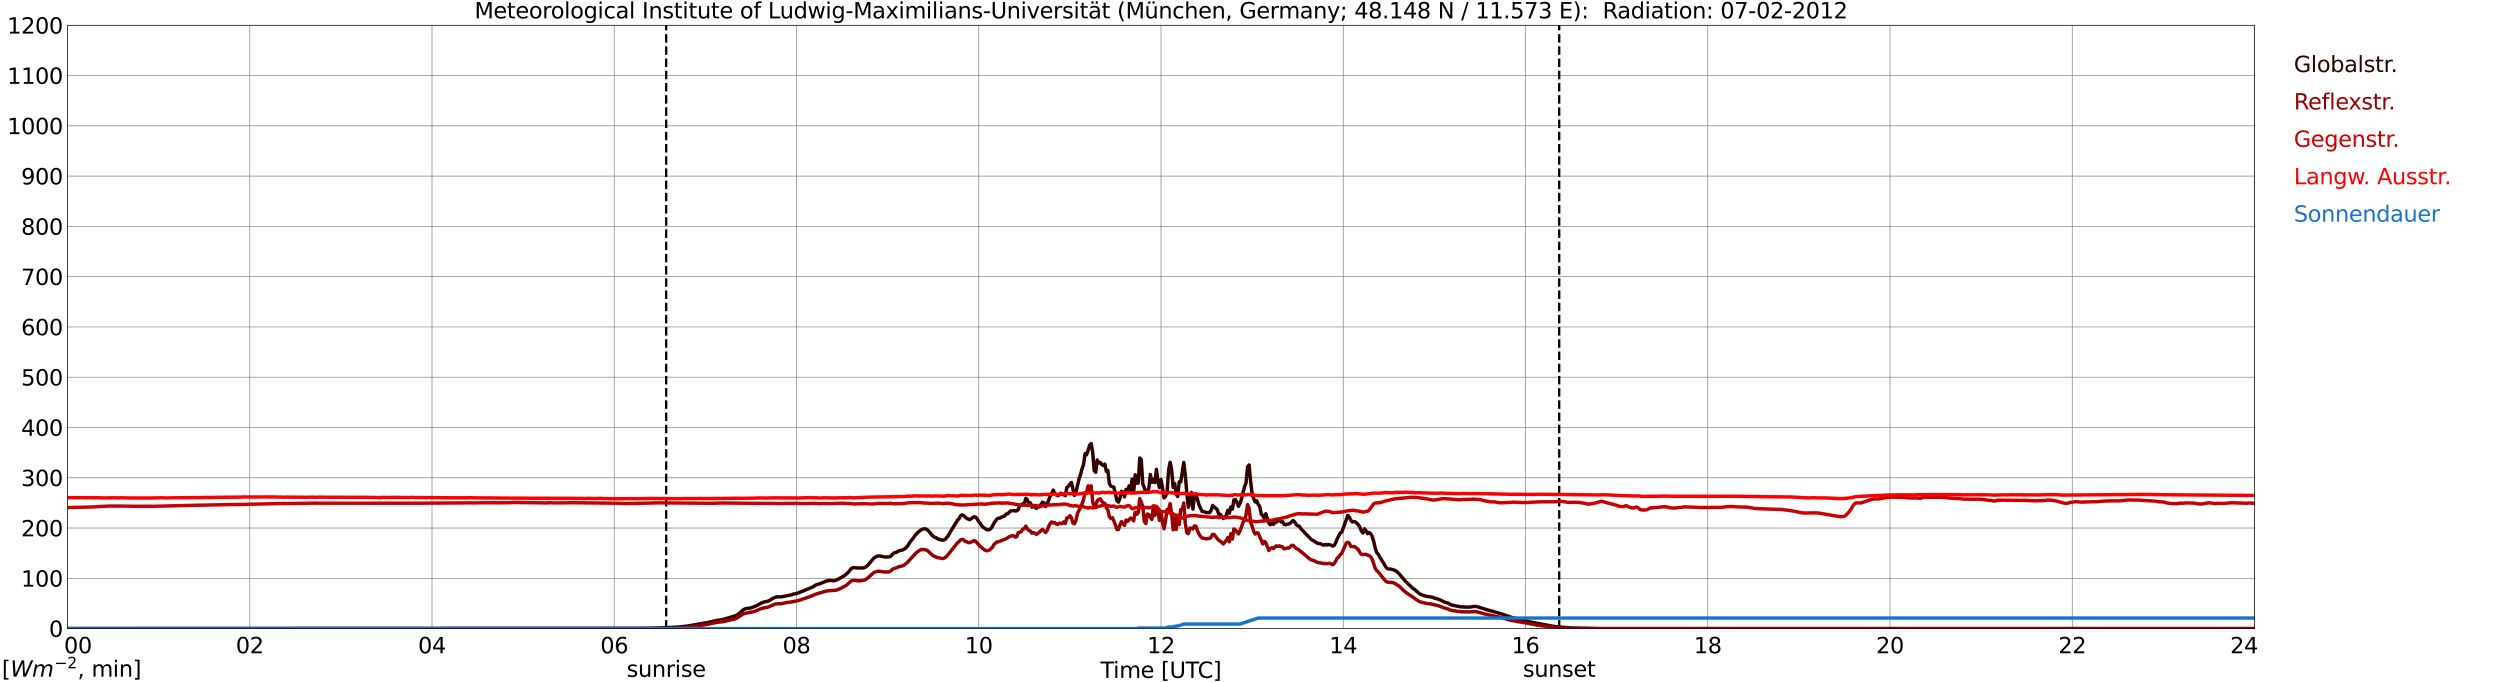 <?xml version="1.0" encoding="utf-8" standalone="no"?>
<!DOCTYPE svg PUBLIC "-//W3C//DTD SVG 1.1//EN"
  "http://www.w3.org/Graphics/SVG/1.1/DTD/svg11.dtd">
<svg xmlns:xlink="http://www.w3.org/1999/xlink" width="1085.4pt" height="296.64pt" viewBox="0 0 1085.4 296.64" xmlns="http://www.w3.org/2000/svg" version="1.1">
 <defs>
  <style type="text/css">*{stroke-linejoin: round; stroke-linecap: butt}</style>
 </defs>
 <g id="figure_1">
  <g id="patch_1">
   <path d="M 0 296.64 
L 1085.4 296.64 
L 1085.4 0 
L 0 0 
z
" style="fill: #ffffff"/>
  </g>
  <g id="axes_1">
   <g id="patch_2">
    <path d="M 29.306 272.909 
L 978.814 272.909 
L 978.814 10.976 
L 29.306 10.976 
z
" style="fill: #ffffff"/>
   </g>
   <g id="patch_3">
    <path d="M 978.814 272.909 
L 978.814 272.909 
L 978.814 10.976 
L 978.814 10.976 
z
" clip-path="url(#pdb5b152f52)" style="fill: #d3d3d3; opacity: 0.25; stroke: #d3d3d3; stroke-linejoin: miter"/>
   </g>
   <g id="matplotlib.axis_1">
    <g id="xtick_1">
     <g id="line2d_1">
      <path d="M 29.306 272.909 
L 29.306 10.976 
" clip-path="url(#pdb5b152f52)" style="fill: none; stroke: #808080; stroke-width: 0.3; stroke-linecap: square"/>
     </g>
     <g id="line2d_2"/>
     <g id="text_1">
      <!--    00 -->
      <g transform="translate(18.733 283.627) scale(0.095 -0.095)">
       <defs>
        <path id="DejaVuSans-20" transform="scale(0.016)"/>
        <path id="DejaVuSans-30" d="M 2034 4250 
Q 1547 4250 1301 3770 
Q 1056 3291 1056 2328 
Q 1056 1369 1301 889 
Q 1547 409 2034 409 
Q 2525 409 2770 889 
Q 3016 1369 3016 2328 
Q 3016 3291 2770 3770 
Q 2525 4250 2034 4250 
z
M 2034 4750 
Q 2819 4750 3233 4129 
Q 3647 3509 3647 2328 
Q 3647 1150 3233 529 
Q 2819 -91 2034 -91 
Q 1250 -91 836 529 
Q 422 1150 422 2328 
Q 422 3509 836 4129 
Q 1250 4750 2034 4750 
z
" transform="scale(0.016)"/>
       </defs>
       <use xlink:href="#DejaVuSans-20"/>
       <use xlink:href="#DejaVuSans-20" transform="translate(31.787 0)"/>
       <use xlink:href="#DejaVuSans-20" transform="translate(63.574 0)"/>
       <use xlink:href="#DejaVuSans-30" transform="translate(95.361 0)"/>
       <use xlink:href="#DejaVuSans-30" transform="translate(158.984 0)"/>
      </g>
     </g>
    </g>
    <g id="xtick_2">
     <g id="line2d_3">
      <path d="M 108.431 272.909 
L 108.431 10.976 
" clip-path="url(#pdb5b152f52)" style="fill: none; stroke: #808080; stroke-width: 0.3; stroke-linecap: square"/>
     </g>
     <g id="line2d_4"/>
     <g id="text_2">
      <!-- 02 -->
      <g transform="translate(102.387 283.627) scale(0.095 -0.095)">
       <defs>
        <path id="DejaVuSans-32" d="M 1228 531 
L 3431 531 
L 3431 0 
L 469 0 
L 469 531 
Q 828 903 1448 1529 
Q 2069 2156 2228 2338 
Q 2531 2678 2651 2914 
Q 2772 3150 2772 3378 
Q 2772 3750 2511 3984 
Q 2250 4219 1831 4219 
Q 1534 4219 1204 4116 
Q 875 4013 500 3803 
L 500 4441 
Q 881 4594 1212 4672 
Q 1544 4750 1819 4750 
Q 2544 4750 2975 4387 
Q 3406 4025 3406 3419 
Q 3406 3131 3298 2873 
Q 3191 2616 2906 2266 
Q 2828 2175 2409 1742 
Q 1991 1309 1228 531 
z
" transform="scale(0.016)"/>
       </defs>
       <use xlink:href="#DejaVuSans-30"/>
       <use xlink:href="#DejaVuSans-32" transform="translate(63.623 0)"/>
      </g>
     </g>
    </g>
    <g id="xtick_3">
     <g id="line2d_5">
      <path d="M 187.557 272.909 
L 187.557 10.976 
" clip-path="url(#pdb5b152f52)" style="fill: none; stroke: #808080; stroke-width: 0.3; stroke-linecap: square"/>
     </g>
     <g id="line2d_6"/>
     <g id="text_3">
      <!-- 04 -->
      <g transform="translate(181.513 283.627) scale(0.095 -0.095)">
       <defs>
        <path id="DejaVuSans-34" d="M 2419 4116 
L 825 1625 
L 2419 1625 
L 2419 4116 
z
M 2253 4666 
L 3047 4666 
L 3047 1625 
L 3713 1625 
L 3713 1100 
L 3047 1100 
L 3047 0 
L 2419 0 
L 2419 1100 
L 313 1100 
L 313 1709 
L 2253 4666 
z
" transform="scale(0.016)"/>
       </defs>
       <use xlink:href="#DejaVuSans-30"/>
       <use xlink:href="#DejaVuSans-34" transform="translate(63.623 0)"/>
      </g>
     </g>
    </g>
    <g id="xtick_4">
     <g id="line2d_7">
      <path d="M 266.683 272.909 
L 266.683 10.976 
" clip-path="url(#pdb5b152f52)" style="fill: none; stroke: #808080; stroke-width: 0.3; stroke-linecap: square"/>
     </g>
     <g id="line2d_8"/>
     <g id="text_4">
      <!-- 06 -->
      <g transform="translate(260.638 283.627) scale(0.095 -0.095)">
       <defs>
        <path id="DejaVuSans-36" d="M 2113 2584 
Q 1688 2584 1439 2293 
Q 1191 2003 1191 1497 
Q 1191 994 1439 701 
Q 1688 409 2113 409 
Q 2538 409 2786 701 
Q 3034 994 3034 1497 
Q 3034 2003 2786 2293 
Q 2538 2584 2113 2584 
z
M 3366 4563 
L 3366 3988 
Q 3128 4100 2886 4159 
Q 2644 4219 2406 4219 
Q 1781 4219 1451 3797 
Q 1122 3375 1075 2522 
Q 1259 2794 1537 2939 
Q 1816 3084 2150 3084 
Q 2853 3084 3261 2657 
Q 3669 2231 3669 1497 
Q 3669 778 3244 343 
Q 2819 -91 2113 -91 
Q 1303 -91 875 529 
Q 447 1150 447 2328 
Q 447 3434 972 4092 
Q 1497 4750 2381 4750 
Q 2619 4750 2861 4703 
Q 3103 4656 3366 4563 
z
" transform="scale(0.016)"/>
       </defs>
       <use xlink:href="#DejaVuSans-30"/>
       <use xlink:href="#DejaVuSans-36" transform="translate(63.623 0)"/>
      </g>
     </g>
    </g>
    <g id="xtick_5">
     <g id="line2d_9">
      <path d="M 345.808 272.909 
L 345.808 10.976 
" clip-path="url(#pdb5b152f52)" style="fill: none; stroke: #808080; stroke-width: 0.3; stroke-linecap: square"/>
     </g>
     <g id="line2d_10"/>
     <g id="text_5">
      <!-- 08 -->
      <g transform="translate(339.764 283.627) scale(0.095 -0.095)">
       <defs>
        <path id="DejaVuSans-38" d="M 2034 2216 
Q 1584 2216 1326 1975 
Q 1069 1734 1069 1313 
Q 1069 891 1326 650 
Q 1584 409 2034 409 
Q 2484 409 2743 651 
Q 3003 894 3003 1313 
Q 3003 1734 2745 1975 
Q 2488 2216 2034 2216 
z
M 1403 2484 
Q 997 2584 770 2862 
Q 544 3141 544 3541 
Q 544 4100 942 4425 
Q 1341 4750 2034 4750 
Q 2731 4750 3128 4425 
Q 3525 4100 3525 3541 
Q 3525 3141 3298 2862 
Q 3072 2584 2669 2484 
Q 3125 2378 3379 2068 
Q 3634 1759 3634 1313 
Q 3634 634 3220 271 
Q 2806 -91 2034 -91 
Q 1263 -91 848 271 
Q 434 634 434 1313 
Q 434 1759 690 2068 
Q 947 2378 1403 2484 
z
M 1172 3481 
Q 1172 3119 1398 2916 
Q 1625 2713 2034 2713 
Q 2441 2713 2670 2916 
Q 2900 3119 2900 3481 
Q 2900 3844 2670 4047 
Q 2441 4250 2034 4250 
Q 1625 4250 1398 4047 
Q 1172 3844 1172 3481 
z
" transform="scale(0.016)"/>
       </defs>
       <use xlink:href="#DejaVuSans-30"/>
       <use xlink:href="#DejaVuSans-38" transform="translate(63.623 0)"/>
      </g>
     </g>
    </g>
    <g id="xtick_6">
     <g id="line2d_11">
      <path d="M 424.934 272.909 
L 424.934 10.976 
" clip-path="url(#pdb5b152f52)" style="fill: none; stroke: #808080; stroke-width: 0.3; stroke-linecap: square"/>
     </g>
     <g id="line2d_12"/>
     <g id="text_6">
      <!-- 10 -->
      <g transform="translate(418.89 283.627) scale(0.095 -0.095)">
       <defs>
        <path id="DejaVuSans-31" d="M 794 531 
L 1825 531 
L 1825 4091 
L 703 3866 
L 703 4441 
L 1819 4666 
L 2450 4666 
L 2450 531 
L 3481 531 
L 3481 0 
L 794 0 
L 794 531 
z
" transform="scale(0.016)"/>
       </defs>
       <use xlink:href="#DejaVuSans-31"/>
       <use xlink:href="#DejaVuSans-30" transform="translate(63.623 0)"/>
      </g>
     </g>
    </g>
    <g id="xtick_7">
     <g id="line2d_13">
      <path d="M 504.06 272.909 
L 504.06 10.976 
" clip-path="url(#pdb5b152f52)" style="fill: none; stroke: #808080; stroke-width: 0.3; stroke-linecap: square"/>
     </g>
     <g id="line2d_14"/>
     <g id="text_7">
      <!-- 12 -->
      <g transform="translate(498.015 283.627) scale(0.095 -0.095)">
       <use xlink:href="#DejaVuSans-31"/>
       <use xlink:href="#DejaVuSans-32" transform="translate(63.623 0)"/>
      </g>
     </g>
    </g>
    <g id="xtick_8">
     <g id="line2d_15">
      <path d="M 583.185 272.909 
L 583.185 10.976 
" clip-path="url(#pdb5b152f52)" style="fill: none; stroke: #808080; stroke-width: 0.3; stroke-linecap: square"/>
     </g>
     <g id="line2d_16"/>
     <g id="text_8">
      <!-- 14 -->
      <g transform="translate(577.141 283.627) scale(0.095 -0.095)">
       <use xlink:href="#DejaVuSans-31"/>
       <use xlink:href="#DejaVuSans-34" transform="translate(63.623 0)"/>
      </g>
     </g>
    </g>
    <g id="xtick_9">
     <g id="line2d_17">
      <path d="M 662.311 272.909 
L 662.311 10.976 
" clip-path="url(#pdb5b152f52)" style="fill: none; stroke: #808080; stroke-width: 0.3; stroke-linecap: square"/>
     </g>
     <g id="line2d_18"/>
     <g id="text_9">
      <!-- 16 -->
      <g transform="translate(656.267 283.627) scale(0.095 -0.095)">
       <use xlink:href="#DejaVuSans-31"/>
       <use xlink:href="#DejaVuSans-36" transform="translate(63.623 0)"/>
      </g>
     </g>
    </g>
    <g id="xtick_10">
     <g id="line2d_19">
      <path d="M 741.437 272.909 
L 741.437 10.976 
" clip-path="url(#pdb5b152f52)" style="fill: none; stroke: #808080; stroke-width: 0.3; stroke-linecap: square"/>
     </g>
     <g id="line2d_20"/>
     <g id="text_10">
      <!-- 18 -->
      <g transform="translate(735.392 283.627) scale(0.095 -0.095)">
       <use xlink:href="#DejaVuSans-31"/>
       <use xlink:href="#DejaVuSans-38" transform="translate(63.623 0)"/>
      </g>
     </g>
    </g>
    <g id="xtick_11">
     <g id="line2d_21">
      <path d="M 820.562 272.909 
L 820.562 10.976 
" clip-path="url(#pdb5b152f52)" style="fill: none; stroke: #808080; stroke-width: 0.3; stroke-linecap: square"/>
     </g>
     <g id="line2d_22"/>
     <g id="text_11">
      <!-- 20 -->
      <g transform="translate(814.518 283.627) scale(0.095 -0.095)">
       <use xlink:href="#DejaVuSans-32"/>
       <use xlink:href="#DejaVuSans-30" transform="translate(63.623 0)"/>
      </g>
     </g>
    </g>
    <g id="xtick_12">
     <g id="line2d_23">
      <path d="M 899.688 272.909 
L 899.688 10.976 
" clip-path="url(#pdb5b152f52)" style="fill: none; stroke: #808080; stroke-width: 0.3; stroke-linecap: square"/>
     </g>
     <g id="line2d_24"/>
     <g id="text_12">
      <!-- 22 -->
      <g transform="translate(893.644 283.627) scale(0.095 -0.095)">
       <use xlink:href="#DejaVuSans-32"/>
       <use xlink:href="#DejaVuSans-32" transform="translate(63.623 0)"/>
      </g>
     </g>
    </g>
    <g id="xtick_13">
     <g id="line2d_25">
      <path d="M 978.814 272.909 
L 978.814 10.976 
" clip-path="url(#pdb5b152f52)" style="fill: none; stroke: #808080; stroke-width: 0.3; stroke-linecap: square"/>
     </g>
     <g id="line2d_26"/>
     <g id="text_13">
      <!-- 24    -->
      <g transform="translate(968.241 283.627) scale(0.095 -0.095)">
       <use xlink:href="#DejaVuSans-32"/>
       <use xlink:href="#DejaVuSans-34" transform="translate(63.623 0)"/>
       <use xlink:href="#DejaVuSans-20" transform="translate(127.246 0)"/>
       <use xlink:href="#DejaVuSans-20" transform="translate(159.033 0)"/>
       <use xlink:href="#DejaVuSans-20" transform="translate(190.82 0)"/>
      </g>
     </g>
    </g>
    <g id="text_14">
     <!-- Time [UTC] -->
     <g transform="translate(477.806 294.322) scale(0.095 -0.095)">
      <defs>
       <path id="DejaVuSans-54" d="M -19 4666 
L 3928 4666 
L 3928 4134 
L 2272 4134 
L 2272 0 
L 1638 0 
L 1638 4134 
L -19 4134 
L -19 4666 
z
" transform="scale(0.016)"/>
       <path id="DejaVuSans-69" d="M 603 3500 
L 1178 3500 
L 1178 0 
L 603 0 
L 603 3500 
z
M 603 4863 
L 1178 4863 
L 1178 4134 
L 603 4134 
L 603 4863 
z
" transform="scale(0.016)"/>
       <path id="DejaVuSans-6d" d="M 3328 2828 
Q 3544 3216 3844 3400 
Q 4144 3584 4550 3584 
Q 5097 3584 5394 3201 
Q 5691 2819 5691 2113 
L 5691 0 
L 5113 0 
L 5113 2094 
Q 5113 2597 4934 2840 
Q 4756 3084 4391 3084 
Q 3944 3084 3684 2787 
Q 3425 2491 3425 1978 
L 3425 0 
L 2847 0 
L 2847 2094 
Q 2847 2600 2669 2842 
Q 2491 3084 2119 3084 
Q 1678 3084 1418 2786 
Q 1159 2488 1159 1978 
L 1159 0 
L 581 0 
L 581 3500 
L 1159 3500 
L 1159 2956 
Q 1356 3278 1631 3431 
Q 1906 3584 2284 3584 
Q 2666 3584 2933 3390 
Q 3200 3197 3328 2828 
z
" transform="scale(0.016)"/>
       <path id="DejaVuSans-65" d="M 3597 1894 
L 3597 1613 
L 953 1613 
Q 991 1019 1311 708 
Q 1631 397 2203 397 
Q 2534 397 2845 478 
Q 3156 559 3463 722 
L 3463 178 
Q 3153 47 2828 -22 
Q 2503 -91 2169 -91 
Q 1331 -91 842 396 
Q 353 884 353 1716 
Q 353 2575 817 3079 
Q 1281 3584 2069 3584 
Q 2775 3584 3186 3129 
Q 3597 2675 3597 1894 
z
M 3022 2063 
Q 3016 2534 2758 2815 
Q 2500 3097 2075 3097 
Q 1594 3097 1305 2825 
Q 1016 2553 972 2059 
L 3022 2063 
z
" transform="scale(0.016)"/>
       <path id="DejaVuSans-5b" d="M 550 4863 
L 1875 4863 
L 1875 4416 
L 1125 4416 
L 1125 -397 
L 1875 -397 
L 1875 -844 
L 550 -844 
L 550 4863 
z
" transform="scale(0.016)"/>
       <path id="DejaVuSans-55" d="M 556 4666 
L 1191 4666 
L 1191 1831 
Q 1191 1081 1462 751 
Q 1734 422 2344 422 
Q 2950 422 3222 751 
Q 3494 1081 3494 1831 
L 3494 4666 
L 4128 4666 
L 4128 1753 
Q 4128 841 3676 375 
Q 3225 -91 2344 -91 
Q 1459 -91 1007 375 
Q 556 841 556 1753 
L 556 4666 
z
" transform="scale(0.016)"/>
       <path id="DejaVuSans-43" d="M 4122 4306 
L 4122 3641 
Q 3803 3938 3442 4084 
Q 3081 4231 2675 4231 
Q 1875 4231 1450 3742 
Q 1025 3253 1025 2328 
Q 1025 1406 1450 917 
Q 1875 428 2675 428 
Q 3081 428 3442 575 
Q 3803 722 4122 1019 
L 4122 359 
Q 3791 134 3420 21 
Q 3050 -91 2638 -91 
Q 1578 -91 968 557 
Q 359 1206 359 2328 
Q 359 3453 968 4101 
Q 1578 4750 2638 4750 
Q 3056 4750 3426 4639 
Q 3797 4528 4122 4306 
z
" transform="scale(0.016)"/>
       <path id="DejaVuSans-5d" d="M 1947 4863 
L 1947 -844 
L 622 -844 
L 622 -397 
L 1369 -397 
L 1369 4416 
L 622 4416 
L 622 4863 
L 1947 4863 
z
" transform="scale(0.016)"/>
      </defs>
      <use xlink:href="#DejaVuSans-54"/>
      <use xlink:href="#DejaVuSans-69" transform="translate(57.959 0)"/>
      <use xlink:href="#DejaVuSans-6d" transform="translate(85.742 0)"/>
      <use xlink:href="#DejaVuSans-65" transform="translate(183.154 0)"/>
      <use xlink:href="#DejaVuSans-20" transform="translate(244.678 0)"/>
      <use xlink:href="#DejaVuSans-5b" transform="translate(276.465 0)"/>
      <use xlink:href="#DejaVuSans-55" transform="translate(315.479 0)"/>
      <use xlink:href="#DejaVuSans-54" transform="translate(388.672 0)"/>
      <use xlink:href="#DejaVuSans-43" transform="translate(443.881 0)"/>
      <use xlink:href="#DejaVuSans-5d" transform="translate(513.705 0)"/>
     </g>
    </g>
   </g>
   <g id="matplotlib.axis_2">
    <g id="ytick_1">
     <g id="line2d_27">
      <path d="M 29.306 272.909 
L 978.814 272.909 
" clip-path="url(#pdb5b152f52)" style="fill: none; stroke: #808080; stroke-width: 0.3; stroke-linecap: square"/>
     </g>
     <g id="line2d_28"/>
     <g id="text_15">
      <!-- 0 -->
      <g transform="translate(21.261 276.518) scale(0.095 -0.095)">
       <use xlink:href="#DejaVuSans-30"/>
      </g>
     </g>
    </g>
    <g id="ytick_2">
     <g id="line2d_29">
      <path d="M 29.306 251.081 
L 978.814 251.081 
" clip-path="url(#pdb5b152f52)" style="fill: none; stroke: #808080; stroke-width: 0.3; stroke-linecap: square"/>
     </g>
     <g id="line2d_30"/>
     <g id="text_16">
      <!-- 100 -->
      <g transform="translate(9.173 254.69) scale(0.095 -0.095)">
       <use xlink:href="#DejaVuSans-31"/>
       <use xlink:href="#DejaVuSans-30" transform="translate(63.623 0)"/>
       <use xlink:href="#DejaVuSans-30" transform="translate(127.246 0)"/>
      </g>
     </g>
    </g>
    <g id="ytick_3">
     <g id="line2d_31">
      <path d="M 29.306 229.253 
L 978.814 229.253 
" clip-path="url(#pdb5b152f52)" style="fill: none; stroke: #808080; stroke-width: 0.3; stroke-linecap: square"/>
     </g>
     <g id="line2d_32"/>
     <g id="text_17">
      <!-- 200 -->
      <g transform="translate(9.173 232.863) scale(0.095 -0.095)">
       <use xlink:href="#DejaVuSans-32"/>
       <use xlink:href="#DejaVuSans-30" transform="translate(63.623 0)"/>
       <use xlink:href="#DejaVuSans-30" transform="translate(127.246 0)"/>
      </g>
     </g>
    </g>
    <g id="ytick_4">
     <g id="line2d_33">
      <path d="M 29.306 207.426 
L 978.814 207.426 
" clip-path="url(#pdb5b152f52)" style="fill: none; stroke: #808080; stroke-width: 0.3; stroke-linecap: square"/>
     </g>
     <g id="line2d_34"/>
     <g id="text_18">
      <!-- 300 -->
      <g transform="translate(9.173 211.035) scale(0.095 -0.095)">
       <defs>
        <path id="DejaVuSans-33" d="M 2597 2516 
Q 3050 2419 3304 2112 
Q 3559 1806 3559 1356 
Q 3559 666 3084 287 
Q 2609 -91 1734 -91 
Q 1441 -91 1130 -33 
Q 819 25 488 141 
L 488 750 
Q 750 597 1062 519 
Q 1375 441 1716 441 
Q 2309 441 2620 675 
Q 2931 909 2931 1356 
Q 2931 1769 2642 2001 
Q 2353 2234 1838 2234 
L 1294 2234 
L 1294 2753 
L 1863 2753 
Q 2328 2753 2575 2939 
Q 2822 3125 2822 3475 
Q 2822 3834 2567 4026 
Q 2313 4219 1838 4219 
Q 1578 4219 1281 4162 
Q 984 4106 628 3988 
L 628 4550 
Q 988 4650 1302 4700 
Q 1616 4750 1894 4750 
Q 2613 4750 3031 4423 
Q 3450 4097 3450 3541 
Q 3450 3153 3228 2886 
Q 3006 2619 2597 2516 
z
" transform="scale(0.016)"/>
       </defs>
       <use xlink:href="#DejaVuSans-33"/>
       <use xlink:href="#DejaVuSans-30" transform="translate(63.623 0)"/>
       <use xlink:href="#DejaVuSans-30" transform="translate(127.246 0)"/>
      </g>
     </g>
    </g>
    <g id="ytick_5">
     <g id="line2d_35">
      <path d="M 29.306 185.598 
L 978.814 185.598 
" clip-path="url(#pdb5b152f52)" style="fill: none; stroke: #808080; stroke-width: 0.3; stroke-linecap: square"/>
     </g>
     <g id="line2d_36"/>
     <g id="text_19">
      <!-- 400 -->
      <g transform="translate(9.173 189.207) scale(0.095 -0.095)">
       <use xlink:href="#DejaVuSans-34"/>
       <use xlink:href="#DejaVuSans-30" transform="translate(63.623 0)"/>
       <use xlink:href="#DejaVuSans-30" transform="translate(127.246 0)"/>
      </g>
     </g>
    </g>
    <g id="ytick_6">
     <g id="line2d_37">
      <path d="M 29.306 163.77 
L 978.814 163.77 
" clip-path="url(#pdb5b152f52)" style="fill: none; stroke: #808080; stroke-width: 0.3; stroke-linecap: square"/>
     </g>
     <g id="line2d_38"/>
     <g id="text_20">
      <!-- 500 -->
      <g transform="translate(9.173 167.379) scale(0.095 -0.095)">
       <defs>
        <path id="DejaVuSans-35" d="M 691 4666 
L 3169 4666 
L 3169 4134 
L 1269 4134 
L 1269 2991 
Q 1406 3038 1543 3061 
Q 1681 3084 1819 3084 
Q 2600 3084 3056 2656 
Q 3513 2228 3513 1497 
Q 3513 744 3044 326 
Q 2575 -91 1722 -91 
Q 1428 -91 1123 -41 
Q 819 9 494 109 
L 494 744 
Q 775 591 1075 516 
Q 1375 441 1709 441 
Q 2250 441 2565 725 
Q 2881 1009 2881 1497 
Q 2881 1984 2565 2268 
Q 2250 2553 1709 2553 
Q 1456 2553 1204 2497 
Q 953 2441 691 2322 
L 691 4666 
z
" transform="scale(0.016)"/>
       </defs>
       <use xlink:href="#DejaVuSans-35"/>
       <use xlink:href="#DejaVuSans-30" transform="translate(63.623 0)"/>
       <use xlink:href="#DejaVuSans-30" transform="translate(127.246 0)"/>
      </g>
     </g>
    </g>
    <g id="ytick_7">
     <g id="line2d_39">
      <path d="M 29.306 141.942 
L 978.814 141.942 
" clip-path="url(#pdb5b152f52)" style="fill: none; stroke: #808080; stroke-width: 0.3; stroke-linecap: square"/>
     </g>
     <g id="line2d_40"/>
     <g id="text_21">
      <!-- 600 -->
      <g transform="translate(9.173 145.551) scale(0.095 -0.095)">
       <use xlink:href="#DejaVuSans-36"/>
       <use xlink:href="#DejaVuSans-30" transform="translate(63.623 0)"/>
       <use xlink:href="#DejaVuSans-30" transform="translate(127.246 0)"/>
      </g>
     </g>
    </g>
    <g id="ytick_8">
     <g id="line2d_41">
      <path d="M 29.306 120.114 
L 978.814 120.114 
" clip-path="url(#pdb5b152f52)" style="fill: none; stroke: #808080; stroke-width: 0.3; stroke-linecap: square"/>
     </g>
     <g id="line2d_42"/>
     <g id="text_22">
      <!-- 700 -->
      <g transform="translate(9.173 123.724) scale(0.095 -0.095)">
       <defs>
        <path id="DejaVuSans-37" d="M 525 4666 
L 3525 4666 
L 3525 4397 
L 1831 0 
L 1172 0 
L 2766 4134 
L 525 4134 
L 525 4666 
z
" transform="scale(0.016)"/>
       </defs>
       <use xlink:href="#DejaVuSans-37"/>
       <use xlink:href="#DejaVuSans-30" transform="translate(63.623 0)"/>
       <use xlink:href="#DejaVuSans-30" transform="translate(127.246 0)"/>
      </g>
     </g>
    </g>
    <g id="ytick_9">
     <g id="line2d_43">
      <path d="M 29.306 98.287 
L 978.814 98.287 
" clip-path="url(#pdb5b152f52)" style="fill: none; stroke: #808080; stroke-width: 0.3; stroke-linecap: square"/>
     </g>
     <g id="line2d_44"/>
     <g id="text_23">
      <!-- 800 -->
      <g transform="translate(9.173 101.896) scale(0.095 -0.095)">
       <use xlink:href="#DejaVuSans-38"/>
       <use xlink:href="#DejaVuSans-30" transform="translate(63.623 0)"/>
       <use xlink:href="#DejaVuSans-30" transform="translate(127.246 0)"/>
      </g>
     </g>
    </g>
    <g id="ytick_10">
     <g id="line2d_45">
      <path d="M 29.306 76.459 
L 978.814 76.459 
" clip-path="url(#pdb5b152f52)" style="fill: none; stroke: #808080; stroke-width: 0.3; stroke-linecap: square"/>
     </g>
     <g id="line2d_46"/>
     <g id="text_24">
      <!-- 900 -->
      <g transform="translate(9.173 80.068) scale(0.095 -0.095)">
       <defs>
        <path id="DejaVuSans-39" d="M 703 97 
L 703 672 
Q 941 559 1184 500 
Q 1428 441 1663 441 
Q 2288 441 2617 861 
Q 2947 1281 2994 2138 
Q 2813 1869 2534 1725 
Q 2256 1581 1919 1581 
Q 1219 1581 811 2004 
Q 403 2428 403 3163 
Q 403 3881 828 4315 
Q 1253 4750 1959 4750 
Q 2769 4750 3195 4129 
Q 3622 3509 3622 2328 
Q 3622 1225 3098 567 
Q 2575 -91 1691 -91 
Q 1453 -91 1209 -44 
Q 966 3 703 97 
z
M 1959 2075 
Q 2384 2075 2632 2365 
Q 2881 2656 2881 3163 
Q 2881 3666 2632 3958 
Q 2384 4250 1959 4250 
Q 1534 4250 1286 3958 
Q 1038 3666 1038 3163 
Q 1038 2656 1286 2365 
Q 1534 2075 1959 2075 
z
" transform="scale(0.016)"/>
       </defs>
       <use xlink:href="#DejaVuSans-39"/>
       <use xlink:href="#DejaVuSans-30" transform="translate(63.623 0)"/>
       <use xlink:href="#DejaVuSans-30" transform="translate(127.246 0)"/>
      </g>
     </g>
    </g>
    <g id="ytick_11">
     <g id="line2d_47">
      <path d="M 29.306 54.631 
L 978.814 54.631 
" clip-path="url(#pdb5b152f52)" style="fill: none; stroke: #808080; stroke-width: 0.3; stroke-linecap: square"/>
     </g>
     <g id="line2d_48"/>
     <g id="text_25">
      <!-- 1000 -->
      <g transform="translate(3.128 58.24) scale(0.095 -0.095)">
       <use xlink:href="#DejaVuSans-31"/>
       <use xlink:href="#DejaVuSans-30" transform="translate(63.623 0)"/>
       <use xlink:href="#DejaVuSans-30" transform="translate(127.246 0)"/>
       <use xlink:href="#DejaVuSans-30" transform="translate(190.869 0)"/>
      </g>
     </g>
    </g>
    <g id="ytick_12">
     <g id="line2d_49">
      <path d="M 29.306 32.803 
L 978.814 32.803 
" clip-path="url(#pdb5b152f52)" style="fill: none; stroke: #808080; stroke-width: 0.3; stroke-linecap: square"/>
     </g>
     <g id="line2d_50"/>
     <g id="text_26">
      <!-- 1100 -->
      <g transform="translate(3.128 36.413) scale(0.095 -0.095)">
       <use xlink:href="#DejaVuSans-31"/>
       <use xlink:href="#DejaVuSans-31" transform="translate(63.623 0)"/>
       <use xlink:href="#DejaVuSans-30" transform="translate(127.246 0)"/>
       <use xlink:href="#DejaVuSans-30" transform="translate(190.869 0)"/>
      </g>
     </g>
    </g>
    <g id="ytick_13">
     <g id="line2d_51">
      <path d="M 29.306 10.976 
L 978.814 10.976 
" clip-path="url(#pdb5b152f52)" style="fill: none; stroke: #808080; stroke-width: 0.3; stroke-linecap: square"/>
     </g>
     <g id="line2d_52"/>
     <g id="text_27">
      <!-- 1200 -->
      <g transform="translate(3.128 14.585) scale(0.095 -0.095)">
       <use xlink:href="#DejaVuSans-31"/>
       <use xlink:href="#DejaVuSans-32" transform="translate(63.623 0)"/>
       <use xlink:href="#DejaVuSans-30" transform="translate(127.246 0)"/>
       <use xlink:href="#DejaVuSans-30" transform="translate(190.869 0)"/>
      </g>
     </g>
    </g>
   </g>
   <g id="line2d_53">
    <path d="M 289.234 272.909 
L 289.234 10.976 
" clip-path="url(#pdb5b152f52)" style="fill: none; stroke-dasharray: 3.7,1.6; stroke-dashoffset: 0; stroke: #000000"/>
   </g>
   <g id="line2d_54">
    <path d="M 676.949 272.909 
L 676.949 10.976 
" clip-path="url(#pdb5b152f52)" style="fill: none; stroke-dasharray: 3.7,1.6; stroke-dashoffset: 0; stroke: #000000"/>
   </g>
   <g id="line2d_55">
    <path d="M 29.306 272.909 
L 275.914 272.802 
L 281.189 272.736 
L 286.464 272.629 
L 294.377 272.263 
L 298.333 271.811 
L 307.564 270.239 
L 311.521 269.272 
L 313.499 269.056 
L 314.818 268.668 
L 318.114 267.701 
L 319.433 267.312 
L 320.752 266.474 
L 322.73 264.73 
L 323.39 264.385 
L 324.049 264.191 
L 325.368 264.084 
L 326.686 263.695 
L 328.665 262.879 
L 330.643 261.737 
L 331.961 261.307 
L 333.28 261.069 
L 333.94 260.768 
L 335.258 259.971 
L 335.918 259.563 
L 337.236 259.133 
L 338.555 259.133 
L 339.215 259.133 
L 342.512 258.487 
L 343.83 258.186 
L 344.49 257.926 
L 345.808 257.712 
L 349.105 256.42 
L 353.062 254.742 
L 354.38 253.879 
L 356.359 253.299 
L 357.018 252.954 
L 357.677 252.76 
L 358.337 252.395 
L 359.655 252.072 
L 360.974 252.007 
L 361.634 252.179 
L 362.293 252.116 
L 363.612 251.642 
L 366.909 249.726 
L 368.227 248.542 
L 369.546 246.905 
L 370.206 246.539 
L 370.865 246.432 
L 372.184 246.604 
L 374.821 246.582 
L 375.481 246.347 
L 376.14 245.936 
L 376.799 245.356 
L 379.437 242.256 
L 380.756 241.503 
L 381.415 241.352 
L 383.393 241.61 
L 384.053 241.826 
L 386.031 241.782 
L 386.69 241.503 
L 388.009 240.104 
L 389.328 239.759 
L 389.987 239.22 
L 391.965 238.727 
L 392.624 238.382 
L 393.284 237.908 
L 393.943 237.175 
L 395.262 235.131 
L 396.581 233.516 
L 397.24 232.503 
L 398.559 231.085 
L 399.878 230.05 
L 400.537 229.749 
L 401.196 229.598 
L 401.856 229.598 
L 402.515 229.965 
L 403.175 230.567 
L 404.493 232.224 
L 405.153 232.848 
L 405.812 233.259 
L 406.471 233.494 
L 407.131 233.968 
L 409.109 234.549 
L 409.768 234.442 
L 410.428 234.097 
L 411.746 232.484 
L 413.065 230.157 
L 415.043 226.95 
L 415.703 225.853 
L 416.362 225.206 
L 417.022 223.958 
L 417.681 223.55 
L 418.34 223.785 
L 419.659 225.056 
L 420.978 225.636 
L 422.956 224.346 
L 423.615 224.519 
L 424.275 225.335 
L 424.934 226.477 
L 425.593 227.208 
L 426.253 228.284 
L 426.912 228.974 
L 428.231 229.814 
L 428.89 230.072 
L 429.55 229.921 
L 430.209 229.513 
L 430.869 228.522 
L 431.528 227.101 
L 432.847 225.316 
L 433.506 224.949 
L 434.165 224.927 
L 435.484 224.196 
L 436.144 224.067 
L 436.803 223.205 
L 437.462 223.054 
L 438.781 221.784 
L 439.44 221.784 
L 440.1 221.655 
L 440.759 221.849 
L 441.419 221.784 
L 442.078 221.225 
L 442.737 219.309 
L 443.397 219.309 
L 444.056 218.662 
L 444.716 218.555 
L 445.375 216.316 
L 446.034 217.006 
L 446.694 218.49 
L 447.353 218.339 
L 448.012 220.19 
L 448.672 219.459 
L 449.331 220.234 
L 449.991 220.708 
L 450.65 219.911 
L 451.309 220.105 
L 451.969 218.942 
L 452.628 218.038 
L 453.287 218.318 
L 453.947 219.911 
L 454.606 219.029 
L 455.925 215.369 
L 456.584 214.443 
L 457.244 212.786 
L 457.903 214.164 
L 458.563 214.854 
L 459.222 215.218 
L 459.881 214.854 
L 460.541 214.164 
L 461.2 214.723 
L 461.859 214.788 
L 462.519 215.218 
L 463.178 211.623 
L 463.838 211.149 
L 464.497 210.161 
L 465.156 209.471 
L 466.475 215.111 
L 467.134 213.561 
L 468.453 208.05 
L 469.113 206.092 
L 469.772 203.573 
L 470.431 201.656 
L 471.091 196.944 
L 471.75 197.437 
L 472.409 195.542 
L 473.069 193.283 
L 473.728 192.552 
L 474.388 196.276 
L 475.047 204.348 
L 475.706 205.057 
L 476.366 199.72 
L 477.025 201.076 
L 477.685 200.775 
L 478.344 201.656 
L 479.003 202.108 
L 479.663 201.484 
L 480.322 204.627 
L 480.981 204.263 
L 481.641 209.966 
L 482.3 211.042 
L 483.619 211.538 
L 484.938 217.351 
L 485.597 217.995 
L 486.256 216.253 
L 486.916 213.304 
L 487.575 213.668 
L 488.235 215.692 
L 488.894 212.463 
L 489.553 213.131 
L 490.213 210.957 
L 490.872 212.981 
L 491.532 208.05 
L 492.191 213.668 
L 492.85 206.155 
L 493.51 209.859 
L 494.169 209.709 
L 494.828 198.858 
L 495.488 199.526 
L 496.147 210.095 
L 496.807 211.732 
L 497.466 213.69 
L 498.125 213.539 
L 498.785 211.883 
L 499.444 206.005 
L 500.103 209.407 
L 500.763 208.093 
L 501.422 209.514 
L 502.082 203.789 
L 502.741 209.191 
L 503.4 211.754 
L 504.06 208.222 
L 504.719 211.839 
L 505.379 216.165 
L 506.038 215.541 
L 506.697 213.627 
L 507.357 204.197 
L 508.016 200.709 
L 508.675 203.94 
L 509.335 211.601 
L 509.994 209.923 
L 510.654 214.53 
L 511.313 215.563 
L 511.972 209.191 
L 512.632 209.235 
L 513.95 200.818 
L 514.61 206.371 
L 515.269 214.079 
L 515.929 220.278 
L 516.588 218.211 
L 517.247 213.819 
L 517.907 221.031 
L 518.566 215.519 
L 519.226 214.465 
L 520.544 219.136 
L 521.863 222.022 
L 522.522 222.063 
L 523.841 222.537 
L 525.16 222.537 
L 525.819 221.57 
L 526.479 219.459 
L 527.797 220.664 
L 528.457 221.225 
L 529.116 223.161 
L 529.776 223.292 
L 531.094 225.099 
L 531.754 224.582 
L 532.413 223.678 
L 533.073 221.57 
L 533.732 222.818 
L 534.391 220.105 
L 535.051 221.031 
L 535.71 217.069 
L 536.369 216.918 
L 537.029 218.147 
L 537.688 219.826 
L 538.348 218.555 
L 539.007 216.595 
L 539.666 213.756 
L 540.326 211.431 
L 540.985 209.6 
L 541.644 202.669 
L 542.304 201.873 
L 542.963 209.019 
L 543.623 214.402 
L 544.282 216.425 
L 544.941 217.931 
L 545.601 217.414 
L 546.26 219.007 
L 546.919 219.867 
L 547.579 223.139 
L 548.238 223.851 
L 548.898 225.034 
L 549.557 223.032 
L 550.876 227.188 
L 551.535 227.813 
L 552.195 226.734 
L 552.854 227.682 
L 553.513 226.734 
L 554.173 226.715 
L 554.832 226.154 
L 555.491 225.787 
L 556.151 226.564 
L 556.81 226.392 
L 557.47 227.618 
L 558.129 227.854 
L 558.788 227.597 
L 559.448 227.509 
L 560.107 227.208 
L 561.426 226.003 
L 562.085 226.606 
L 562.745 227.747 
L 563.404 228.264 
L 564.063 228.415 
L 564.723 229.448 
L 569.338 234.291 
L 569.998 234.592 
L 571.976 235.863 
L 573.295 236.077 
L 574.613 236.701 
L 575.273 236.38 
L 575.932 236.659 
L 576.592 236.38 
L 577.91 236.681 
L 578.57 237.111 
L 579.229 236.81 
L 579.889 235.69 
L 580.548 233.968 
L 581.867 231.386 
L 582.526 231.041 
L 585.164 223.785 
L 585.823 224.541 
L 586.482 225.896 
L 587.142 226.627 
L 587.801 226.433 
L 588.46 226.627 
L 589.779 227.854 
L 590.439 229.061 
L 591.098 230.589 
L 591.757 231.386 
L 592.417 229.598 
L 593.076 230.417 
L 593.736 231.709 
L 594.395 231.192 
L 595.054 231.729 
L 595.714 232.741 
L 596.373 234.894 
L 597.032 237.886 
L 597.692 239.91 
L 598.351 240.556 
L 599.011 241.826 
L 600.329 243.913 
L 601.648 246.131 
L 602.307 246.862 
L 602.967 247.034 
L 603.626 247.034 
L 605.604 247.595 
L 606.264 248.003 
L 607.582 249.252 
L 610.22 252.417 
L 613.517 255.538 
L 614.176 255.925 
L 615.495 257.088 
L 616.154 257.69 
L 616.814 258.077 
L 618.792 258.767 
L 622.089 259.347 
L 622.748 259.67 
L 624.726 260.231 
L 627.364 261.48 
L 628.683 261.822 
L 630.001 262.597 
L 631.98 263.071 
L 633.298 263.265 
L 633.958 263.46 
L 637.914 263.61 
L 639.892 263.287 
L 641.211 263.353 
L 646.486 264.988 
L 647.805 265.354 
L 650.442 266.107 
L 651.761 266.494 
L 657.036 268.281 
L 661.652 269.292 
L 664.289 270.004 
L 674.839 272.005 
L 681.433 272.586 
L 693.961 272.909 
L 978.154 272.909 
L 978.154 272.909 
" clip-path="url(#pdb5b152f52)" style="fill: none; stroke: #330000; stroke-width: 1.5; stroke-linecap: square"/>
   </g>
   <g id="line2d_56">
    <path d="M 29.306 272.909 
L 294.377 272.909 
L 295.036 272.614 
L 300.971 271.97 
L 304.267 271.516 
L 307.564 270.979 
L 310.861 270.268 
L 314.158 269.859 
L 318.114 268.912 
L 318.774 268.827 
L 320.093 268.244 
L 321.411 267.362 
L 322.73 266.544 
L 323.39 266.286 
L 327.346 265.533 
L 329.324 264.736 
L 329.983 264.392 
L 331.302 264.005 
L 333.28 263.66 
L 336.577 262.239 
L 337.896 262.132 
L 339.215 262.111 
L 341.193 261.659 
L 343.83 261.292 
L 346.468 260.797 
L 351.743 258.989 
L 354.38 257.891 
L 357.677 256.922 
L 358.996 256.555 
L 360.315 256.448 
L 362.952 256.254 
L 364.271 255.761 
L 364.93 255.479 
L 366.249 254.77 
L 367.568 254.017 
L 369.546 252.207 
L 370.206 252.015 
L 370.865 251.972 
L 372.184 252.122 
L 373.502 252.166 
L 375.481 251.843 
L 376.799 250.896 
L 379.437 248.527 
L 380.756 248.119 
L 381.415 247.988 
L 384.053 248.333 
L 385.371 248.311 
L 386.031 248.289 
L 386.69 247.881 
L 387.349 247.257 
L 388.009 246.849 
L 388.668 246.739 
L 389.987 246.159 
L 391.965 245.642 
L 392.624 245.299 
L 393.943 244.179 
L 395.921 242.005 
L 397.899 239.894 
L 399.218 239.012 
L 399.878 238.604 
L 401.196 238.604 
L 402.515 238.906 
L 405.153 241.337 
L 406.471 241.854 
L 407.131 242.177 
L 407.79 242.156 
L 408.45 242.413 
L 409.109 242.52 
L 409.768 242.391 
L 410.428 241.983 
L 411.087 241.424 
L 415.703 235.675 
L 416.362 235.116 
L 417.022 234.407 
L 417.681 234.169 
L 418.34 234.363 
L 419 235.031 
L 419.659 235.201 
L 420.318 235.612 
L 420.978 235.59 
L 422.956 234.728 
L 423.615 235.031 
L 425.593 237.29 
L 426.253 237.764 
L 427.572 238.862 
L 428.231 239.078 
L 428.89 239.056 
L 429.55 238.84 
L 430.869 237.613 
L 431.528 236.408 
L 432.847 235.267 
L 433.506 235.223 
L 436.144 234.169 
L 437.462 233.545 
L 438.122 233.005 
L 438.781 232.813 
L 439.44 232.49 
L 440.1 232.641 
L 440.759 233.2 
L 441.419 232.986 
L 442.078 231.264 
L 442.737 231.113 
L 443.397 230.768 
L 444.056 229.67 
L 444.716 229.52 
L 445.375 228.422 
L 446.034 229.583 
L 446.694 230.294 
L 447.353 230.53 
L 448.012 231.478 
L 448.672 231.242 
L 449.331 231.543 
L 449.991 232.017 
L 451.309 231.026 
L 451.969 230.316 
L 452.628 229.843 
L 453.947 231.176 
L 454.606 230.358 
L 455.266 228.572 
L 455.925 227.346 
L 456.584 226.612 
L 457.244 227.022 
L 457.903 226.894 
L 458.563 227.496 
L 459.222 227.69 
L 459.881 227.173 
L 460.541 227.302 
L 461.2 227.236 
L 461.859 226.571 
L 462.519 227.258 
L 463.178 224.87 
L 463.838 224.741 
L 464.497 223.857 
L 465.156 224.698 
L 465.816 227.108 
L 466.475 227.409 
L 467.134 225.925 
L 467.794 222.91 
L 468.453 221.576 
L 469.113 220.5 
L 470.431 216.883 
L 471.091 213.913 
L 471.75 214.107 
L 472.409 210.942 
L 473.069 213.332 
L 473.728 210.92 
L 474.388 217.744 
L 475.047 220.068 
L 475.706 219.402 
L 476.366 217.442 
L 477.025 216.818 
L 477.685 216.582 
L 478.344 217.658 
L 479.003 218.261 
L 479.663 218.54 
L 480.322 220.435 
L 480.981 221.36 
L 481.641 224.309 
L 482.3 225.15 
L 482.96 224.761 
L 483.619 226.16 
L 484.938 229.886 
L 485.597 229.864 
L 486.256 227.797 
L 486.916 226.483 
L 487.575 227.518 
L 488.235 228.099 
L 488.894 225.774 
L 489.553 226.333 
L 490.872 224.912 
L 491.532 225.213 
L 492.191 226.16 
L 492.85 222.395 
L 493.51 223.34 
L 494.169 222.587 
L 494.828 216.495 
L 495.488 218.003 
L 496.147 219.854 
L 496.807 226.333 
L 497.466 227.302 
L 498.125 223.17 
L 498.785 223.427 
L 500.103 225.536 
L 500.763 219.616 
L 501.422 223.814 
L 502.082 221.125 
L 502.741 222.028 
L 503.4 225.903 
L 504.06 222.502 
L 504.719 226.872 
L 505.379 229.583 
L 506.038 225.903 
L 506.697 221.232 
L 507.357 221.146 
L 508.016 218.669 
L 508.675 223.126 
L 509.335 230.015 
L 509.994 223.986 
L 510.654 229.906 
L 511.313 223.622 
L 511.972 227.732 
L 512.632 221.275 
L 513.291 221.21 
L 513.95 218.39 
L 514.61 227.389 
L 515.269 231.198 
L 515.929 231.694 
L 516.588 229.282 
L 517.247 229.303 
L 517.907 229.627 
L 518.566 228.334 
L 519.226 228.465 
L 519.885 230.423 
L 520.544 231.844 
L 521.204 232.855 
L 521.863 233.588 
L 522.522 233.652 
L 523.182 233.868 
L 523.841 233.953 
L 524.501 233.783 
L 525.16 233.802 
L 525.819 233.2 
L 526.479 231.973 
L 527.138 232.08 
L 528.457 233.846 
L 529.116 234.514 
L 530.435 235.439 
L 531.094 236.17 
L 532.413 234.577 
L 533.073 233.394 
L 533.732 235.267 
L 534.391 231.694 
L 535.051 234.018 
L 535.71 229.67 
L 536.369 230.1 
L 537.688 231.822 
L 538.348 230.467 
L 539.007 228.83 
L 539.666 226.785 
L 540.326 225.796 
L 540.985 223.493 
L 541.644 219.079 
L 542.304 220.673 
L 542.963 226.721 
L 543.623 228.465 
L 544.282 230.618 
L 544.941 231.866 
L 545.601 231.371 
L 546.26 231.456 
L 548.238 236.127 
L 548.898 235.051 
L 549.557 235.59 
L 550.876 239.012 
L 551.535 238.109 
L 552.195 237.764 
L 552.854 238.172 
L 553.513 237.485 
L 554.173 236.989 
L 554.832 237.205 
L 555.491 236.989 
L 556.151 237.312 
L 556.81 237.419 
L 557.47 238.281 
L 558.129 238.172 
L 558.788 237.893 
L 559.448 237.98 
L 560.107 237.485 
L 560.766 236.795 
L 561.426 236.773 
L 562.745 238.15 
L 563.404 238.366 
L 566.042 240.455 
L 567.36 241.617 
L 568.679 242.714 
L 569.338 243.059 
L 570.657 243.468 
L 571.976 244.223 
L 573.295 244.415 
L 574.613 244.675 
L 575.273 244.609 
L 575.932 244.76 
L 577.251 244.544 
L 578.57 245.168 
L 579.229 244.675 
L 579.889 243.684 
L 580.548 242.35 
L 581.207 241.854 
L 581.867 240.8 
L 582.526 240.283 
L 584.504 235.74 
L 585.164 235.439 
L 585.823 235.826 
L 586.482 237.205 
L 587.142 237.334 
L 587.801 237.225 
L 588.46 237.548 
L 589.779 238.668 
L 590.439 239.938 
L 591.098 240.669 
L 591.757 240.757 
L 593.076 240.647 
L 593.736 241.058 
L 594.395 241.143 
L 595.054 241.745 
L 595.714 242.693 
L 597.032 246.698 
L 597.692 247.665 
L 598.351 248.311 
L 600.329 250.786 
L 601.648 252.358 
L 602.307 252.746 
L 603.626 252.853 
L 604.945 252.982 
L 606.923 254.124 
L 607.582 254.597 
L 609.561 256.514 
L 610.879 257.568 
L 615.495 260.668 
L 616.154 261.163 
L 617.473 261.53 
L 619.451 262.023 
L 621.429 262.239 
L 623.408 262.735 
L 624.726 263.058 
L 626.705 263.833 
L 628.683 264.392 
L 629.342 264.78 
L 630.661 265.103 
L 634.617 265.64 
L 637.914 265.662 
L 640.552 265.511 
L 641.87 265.791 
L 645.167 266.694 
L 651.761 268.094 
L 655.717 269.235 
L 656.377 269.429 
L 657.036 269.473 
L 658.355 269.774 
L 661.652 270.311 
L 668.905 271.647 
L 672.202 272.055 
L 676.817 272.614 
L 677.477 272.909 
L 978.154 272.909 
L 978.154 272.909 
" clip-path="url(#pdb5b152f52)" style="fill: none; stroke: #990000; stroke-width: 1.5; stroke-linecap: square"/>
   </g>
   <g id="line2d_57">
    <path d="M 29.306 220.376 
L 39.856 220.116 
L 47.109 219.721 
L 52.384 219.706 
L 57.659 219.795 
L 60.956 219.811 
L 66.89 219.8 
L 84.694 219.372 
L 93.266 219.206 
L 99.86 219.055 
L 105.135 218.999 
L 121.619 218.606 
L 127.553 218.601 
L 136.125 218.435 
L 139.422 218.475 
L 151.291 218.483 
L 180.963 218.477 
L 204.042 218.322 
L 206.02 218.363 
L 209.317 218.278 
L 211.954 218.294 
L 213.932 218.27 
L 215.91 218.294 
L 221.186 218.248 
L 223.164 218.16 
L 225.801 218.215 
L 227.12 218.215 
L 235.033 218.311 
L 237.011 218.372 
L 238.329 218.256 
L 240.308 218.333 
L 242.286 218.344 
L 245.583 218.311 
L 247.561 218.254 
L 268.002 218.483 
L 271.298 218.625 
L 281.849 218.418 
L 285.145 218.311 
L 307.564 218.494 
L 309.543 218.497 
L 312.18 218.414 
L 313.499 218.385 
L 314.818 218.392 
L 338.555 218.621 
L 344.49 218.54 
L 349.105 218.634 
L 353.062 218.536 
L 355.699 218.652 
L 357.677 218.595 
L 358.996 218.645 
L 360.315 218.654 
L 365.59 218.488 
L 368.887 218.617 
L 370.865 218.793 
L 372.843 218.71 
L 376.14 218.697 
L 377.459 218.802 
L 379.437 218.752 
L 381.415 218.58 
L 382.074 218.497 
L 382.734 218.643 
L 384.053 218.538 
L 384.712 218.621 
L 386.69 218.481 
L 387.349 218.704 
L 391.965 218.673 
L 394.603 218.274 
L 395.921 218.256 
L 398.559 218.187 
L 399.218 218.193 
L 400.537 218.326 
L 401.856 218.446 
L 402.515 218.407 
L 403.834 218.573 
L 405.153 218.521 
L 406.471 218.547 
L 407.131 218.409 
L 409.109 218.634 
L 409.768 218.654 
L 410.428 218.492 
L 411.087 218.56 
L 411.746 218.453 
L 413.065 218.697 
L 413.725 218.732 
L 414.384 219.034 
L 415.043 218.999 
L 415.703 219.171 
L 418.34 219.254 
L 426.253 218.78 
L 427.572 218.94 
L 430.869 218.473 
L 434.165 218.348 
L 434.825 218.501 
L 435.484 218.366 
L 436.144 218.451 
L 436.803 218.352 
L 437.462 218.37 
L 439.44 218.695 
L 440.1 218.754 
L 440.759 218.972 
L 441.419 219.02 
L 442.078 219.21 
L 443.397 219.293 
L 447.353 219.411 
L 449.331 219.568 
L 449.991 219.505 
L 450.65 219.715 
L 451.309 219.656 
L 451.969 219.73 
L 454.606 219.374 
L 455.925 219.16 
L 456.584 219.269 
L 457.244 219.143 
L 459.222 219.132 
L 459.881 219.023 
L 460.541 219.064 
L 461.859 218.835 
L 463.178 218.946 
L 463.838 219.13 
L 464.497 219.49 
L 465.156 219.549 
L 465.816 219.732 
L 466.475 219.518 
L 468.453 219.83 
L 469.113 219.76 
L 470.431 219.985 
L 471.091 220.276 
L 471.75 220.378 
L 472.409 220.614 
L 473.069 220.343 
L 474.388 220.522 
L 475.706 220.341 
L 477.025 219.826 
L 477.685 219.765 
L 478.344 219.44 
L 480.981 219.479 
L 482.3 219.824 
L 483.619 219.677 
L 484.278 220.068 
L 484.938 220.265 
L 486.256 219.856 
L 488.235 220.214 
L 489.553 219.505 
L 490.213 219.514 
L 491.532 220.882 
L 492.191 220.784 
L 492.85 220.409 
L 494.169 220.413 
L 494.828 220.583 
L 498.125 220.293 
L 498.785 220.479 
L 500.103 220.179 
L 501.422 219.682 
L 502.082 219.867 
L 503.4 221.435 
L 504.06 222.229 
L 505.379 222.087 
L 506.038 222.127 
L 508.016 222.81 
L 509.335 223.115 
L 509.994 223.55 
L 510.654 223.838 
L 511.972 224.098 
L 512.632 224.702 
L 513.291 224.872 
L 513.95 224.896 
L 514.61 224.589 
L 515.269 224.139 
L 515.929 224.058 
L 516.588 223.855 
L 517.907 223.853 
L 519.226 223.783 
L 519.885 224.019 
L 522.522 224.237 
L 526.479 224.621 
L 528.457 224.46 
L 529.116 224.648 
L 529.776 224.628 
L 530.435 224.403 
L 531.754 224.693 
L 532.413 224.829 
L 533.073 224.591 
L 533.732 224.746 
L 535.051 224.512 
L 536.369 224.501 
L 537.688 224.709 
L 538.348 224.807 
L 540.326 225.481 
L 541.644 225.922 
L 542.304 225.975 
L 543.623 226.293 
L 545.601 226.516 
L 546.919 226.387 
L 547.579 226.204 
L 548.238 226.25 
L 551.535 225.97 
L 552.195 225.909 
L 554.173 225.394 
L 556.151 225.11 
L 556.81 224.844 
L 557.47 224.772 
L 559.448 224.22 
L 560.107 223.875 
L 560.766 223.759 
L 562.085 223.347 
L 563.404 223.015 
L 564.063 223.069 
L 564.723 223.004 
L 565.382 223.192 
L 566.042 223.063 
L 569.998 223.22 
L 571.976 223.248 
L 575.273 221.974 
L 576.592 221.982 
L 577.251 222.094 
L 578.57 222.583 
L 582.526 222.308 
L 584.504 221.906 
L 586.482 221.62 
L 587.801 221.533 
L 588.46 221.731 
L 589.779 221.851 
L 591.757 222.336 
L 593.736 221.965 
L 594.395 221.524 
L 596.373 218.791 
L 597.032 218.398 
L 598.351 218.263 
L 599.011 218.276 
L 600.329 217.901 
L 601.648 217.442 
L 602.967 217.185 
L 605.604 216.563 
L 612.858 215.901 
L 614.176 215.938 
L 615.495 216.013 
L 619.451 216.598 
L 622.089 217.121 
L 624.067 216.897 
L 626.045 216.512 
L 628.023 216.541 
L 633.298 216.977 
L 635.276 216.853 
L 638.573 216.807 
L 639.233 216.702 
L 642.53 216.873 
L 644.508 217.425 
L 645.827 217.643 
L 647.145 217.892 
L 649.123 217.888 
L 649.783 218.13 
L 651.761 218.313 
L 653.739 218.187 
L 655.058 218.154 
L 657.036 218.023 
L 659.014 218.101 
L 660.333 218.169 
L 663.63 218.163 
L 664.289 218.056 
L 665.608 218.01 
L 668.905 217.874 
L 674.839 217.848 
L 677.477 217.665 
L 679.455 217.848 
L 680.114 218.032 
L 681.433 218.117 
L 683.411 218.056 
L 685.389 218.097 
L 688.686 218.665 
L 689.346 218.896 
L 690.664 218.756 
L 692.643 218.383 
L 695.28 217.615 
L 701.874 219.396 
L 702.533 219.682 
L 703.852 219.913 
L 704.511 219.963 
L 705.171 219.883 
L 705.83 219.542 
L 706.49 219.704 
L 707.149 220.094 
L 708.468 220.516 
L 709.127 220.566 
L 710.446 220.118 
L 711.105 220.356 
L 711.765 221.033 
L 712.424 221.33 
L 713.743 221.48 
L 715.062 221.301 
L 716.38 220.557 
L 719.677 220.297 
L 722.315 220 
L 723.633 220.079 
L 724.952 220.444 
L 726.271 220.572 
L 726.93 220.581 
L 728.909 220.352 
L 730.227 220.269 
L 730.887 220.099 
L 731.546 220.044 
L 732.865 220.116 
L 734.843 220.182 
L 738.14 220.356 
L 747.371 220.276 
L 750.009 219.942 
L 752.646 219.957 
L 754.624 220.081 
L 757.921 220.153 
L 759.24 220.297 
L 761.878 220.751 
L 764.515 220.882 
L 767.812 221.02 
L 773.087 221.153 
L 776.384 221.557 
L 779.021 221.958 
L 782.318 222.657 
L 783.637 222.746 
L 784.956 222.716 
L 787.593 222.655 
L 789.572 222.738 
L 798.803 224.314 
L 800.122 224.255 
L 800.781 224.076 
L 801.44 223.654 
L 802.759 222.255 
L 803.419 221.349 
L 804.737 219.217 
L 805.397 218.555 
L 806.056 218.331 
L 808.034 218.35 
L 812.65 216.794 
L 813.969 216.574 
L 815.287 216.656 
L 818.584 216.076 
L 821.222 215.838 
L 823.2 215.86 
L 826.497 215.995 
L 828.475 216.15 
L 830.453 216.218 
L 831.772 216.165 
L 833.75 216.347 
L 835.069 215.923 
L 837.706 215.903 
L 842.981 215.932 
L 847.597 216.312 
L 848.916 216.392 
L 850.235 216.462 
L 852.872 216.705 
L 859.466 216.75 
L 864.741 217.338 
L 865.4 217.512 
L 866.06 217.536 
L 867.378 217.172 
L 868.697 217.161 
L 870.675 217.18 
L 879.247 217.265 
L 883.863 217.444 
L 887.819 217.303 
L 889.138 217.084 
L 890.457 217.189 
L 892.435 217.442 
L 896.391 218.505 
L 897.051 218.577 
L 898.369 218.283 
L 899.029 218.071 
L 899.688 218.069 
L 901.007 217.792 
L 903.644 218.005 
L 908.919 217.818 
L 910.238 217.835 
L 913.535 217.543 
L 917.491 217.434 
L 920.129 217.471 
L 924.085 217.056 
L 928.701 217.128 
L 930.679 217.3 
L 933.316 217.427 
L 935.954 217.604 
L 937.273 217.846 
L 939.251 217.931 
L 940.57 218.315 
L 942.548 218.656 
L 945.845 218.641 
L 946.504 218.435 
L 947.823 218.483 
L 949.142 218.324 
L 952.438 218.438 
L 955.076 218.833 
L 955.735 218.833 
L 959.032 218.27 
L 961.67 218.638 
L 962.989 218.481 
L 963.648 218.566 
L 964.307 218.507 
L 965.626 218.61 
L 966.945 218.418 
L 968.923 218.265 
L 975.517 218.49 
L 976.176 218.374 
L 978.154 218.501 
L 978.154 218.501 
" clip-path="url(#pdb5b152f52)" style="fill: none; stroke: #cc0000; stroke-width: 1.5; stroke-linecap: square"/>
   </g>
   <g id="line2d_58">
    <path d="M 29.306 216.071 
L 35.9 216.052 
L 37.878 216.104 
L 38.537 216.043 
L 40.515 216.091 
L 42.493 216.091 
L 44.472 216.168 
L 46.45 216.17 
L 48.428 216.137 
L 50.406 216.111 
L 51.065 216.176 
L 52.384 216.133 
L 53.703 216.133 
L 55.681 216.196 
L 64.912 216.211 
L 70.187 216.126 
L 72.166 216.178 
L 74.144 216.159 
L 78.1 216.093 
L 80.737 216.069 
L 84.694 216.037 
L 86.672 216.039 
L 89.309 215.98 
L 90.628 215.978 
L 92.606 215.962 
L 94.584 215.908 
L 104.475 215.831 
L 105.794 215.748 
L 107.772 215.779 
L 117.663 215.748 
L 118.982 215.757 
L 123.597 215.879 
L 124.257 215.79 
L 126.235 215.853 
L 130.191 215.853 
L 133.488 215.919 
L 134.807 215.849 
L 137.444 215.899 
L 138.763 215.823 
L 140.741 215.877 
L 154.588 215.919 
L 155.907 215.925 
L 157.226 215.893 
L 162.501 215.967 
L 164.479 216.054 
L 166.457 215.951 
L 168.435 216.006 
L 169.754 215.938 
L 177.007 215.984 
L 177.666 216.052 
L 178.326 215.921 
L 180.304 215.999 
L 194.81 216.106 
L 196.129 216.124 
L 202.723 216.137 
L 204.042 216.082 
L 206.679 216.15 
L 211.954 216.183 
L 231.076 216.329 
L 232.395 216.32 
L 249.539 216.371 
L 250.858 216.436 
L 251.517 216.373 
L 253.495 216.449 
L 255.473 216.371 
L 256.792 216.405 
L 258.111 216.456 
L 260.748 216.379 
L 262.067 216.486 
L 271.298 216.515 
L 273.277 216.48 
L 277.233 216.497 
L 282.508 216.416 
L 287.124 216.462 
L 287.783 216.414 
L 289.102 216.453 
L 294.377 216.526 
L 297.014 216.449 
L 302.289 216.473 
L 303.608 216.403 
L 304.927 216.451 
L 306.905 216.458 
L 310.202 216.427 
L 311.521 216.397 
L 313.499 216.405 
L 320.093 216.316 
L 321.411 216.362 
L 327.346 216.277 
L 329.324 216.172 
L 332.621 216.246 
L 335.258 216.154 
L 347.127 216.198 
L 351.743 216.021 
L 352.402 216.141 
L 354.38 216.122 
L 356.359 216.207 
L 357.677 216.12 
L 359.655 216.154 
L 362.293 216.183 
L 362.952 216.216 
L 363.612 216.113 
L 366.909 216.106 
L 368.887 216.01 
L 370.206 216.15 
L 371.524 216.085 
L 373.502 216.008 
L 377.459 215.834 
L 392.624 215.583 
L 394.603 215.366 
L 395.262 215.476 
L 395.921 215.436 
L 396.581 215.273 
L 402.515 215.373 
L 403.175 215.284 
L 404.493 215.421 
L 405.153 215.334 
L 407.131 215.329 
L 409.109 215.384 
L 409.768 215.445 
L 411.746 215.115 
L 413.065 215.275 
L 413.725 215.203 
L 415.043 215.338 
L 415.703 215.382 
L 417.681 214.984 
L 418.34 215.12 
L 422.297 215.105 
L 422.956 214.971 
L 424.275 215.024 
L 426.253 214.95 
L 429.55 215.139 
L 430.869 214.899 
L 431.528 214.792 
L 433.506 214.76 
L 434.165 214.69 
L 434.825 214.799 
L 436.144 214.705 
L 437.462 214.581 
L 438.122 214.498 
L 440.1 214.749 
L 441.419 214.672 
L 446.694 214.609 
L 448.012 214.86 
L 448.672 214.707 
L 451.309 214.856 
L 453.947 214.648 
L 454.606 214.703 
L 455.925 214.552 
L 456.584 214.729 
L 457.903 214.441 
L 458.563 214.703 
L 459.222 214.696 
L 460.541 214.5 
L 462.519 214.371 
L 463.178 214.19 
L 464.497 214.325 
L 465.156 214.297 
L 465.816 214.458 
L 466.475 214.395 
L 467.794 214.472 
L 468.453 214.428 
L 469.772 214.225 
L 474.388 213.849 
L 475.706 214.035 
L 476.366 213.917 
L 477.025 214.12 
L 478.344 213.777 
L 479.003 213.751 
L 479.663 213.911 
L 481.641 213.773 
L 482.3 213.924 
L 482.96 213.808 
L 484.938 214.172 
L 485.597 214.037 
L 486.256 214.087 
L 486.916 213.93 
L 487.575 214.09 
L 489.553 214.037 
L 490.213 213.917 
L 491.532 214.122 
L 494.828 213.823 
L 495.488 213.812 
L 496.147 213.681 
L 496.807 213.823 
L 500.103 213.636 
L 500.763 213.319 
L 501.422 213.568 
L 502.082 213.474 
L 502.741 213.524 
L 503.4 213.793 
L 504.719 213.869 
L 505.379 214.21 
L 506.038 214.162 
L 506.697 213.996 
L 507.357 213.989 
L 508.016 213.812 
L 509.994 214.186 
L 510.654 214.151 
L 511.313 214.242 
L 511.972 214.172 
L 512.632 214.306 
L 513.291 214.323 
L 513.95 214.155 
L 515.269 214.323 
L 515.929 214.5 
L 516.588 214.426 
L 517.907 214.511 
L 518.566 214.327 
L 521.204 214.766 
L 521.863 214.688 
L 523.182 214.827 
L 523.841 214.928 
L 524.501 214.805 
L 526.479 214.871 
L 527.138 214.801 
L 527.797 214.873 
L 528.457 214.816 
L 529.776 214.899 
L 533.732 215.166 
L 534.391 215.015 
L 535.051 215.039 
L 535.71 214.827 
L 536.369 214.773 
L 537.029 214.878 
L 540.326 214.825 
L 540.985 214.849 
L 542.304 214.675 
L 542.963 214.875 
L 544.282 214.84 
L 544.941 215.078 
L 546.26 215.168 
L 547.579 215.139 
L 548.898 215.216 
L 557.47 215.194 
L 560.107 215.006 
L 561.426 214.882 
L 563.404 214.771 
L 564.723 214.823 
L 565.382 214.926 
L 566.701 214.945 
L 568.02 215.048 
L 570.657 214.947 
L 571.976 215.026 
L 573.954 214.943 
L 576.592 214.749 
L 578.57 214.897 
L 580.548 214.736 
L 582.526 214.753 
L 583.185 214.544 
L 589.12 214.293 
L 591.098 214.52 
L 591.757 214.609 
L 593.076 214.509 
L 596.373 214.076 
L 599.011 214.1 
L 601.648 213.847 
L 602.967 213.932 
L 604.945 213.954 
L 605.604 213.806 
L 609.561 213.764 
L 610.22 213.662 
L 612.198 213.797 
L 613.517 213.825 
L 614.176 213.959 
L 616.154 213.924 
L 620.111 214.048 
L 621.429 214.135 
L 624.067 214.142 
L 626.045 214.059 
L 627.364 214.177 
L 633.958 214.343 
L 634.617 214.249 
L 638.573 214.31 
L 640.552 214.277 
L 641.87 214.317 
L 642.53 214.269 
L 643.189 214.375 
L 646.486 214.36 
L 655.717 214.605 
L 660.992 214.624 
L 662.97 214.668 
L 669.564 214.609 
L 693.961 214.88 
L 695.939 214.795 
L 698.577 214.893 
L 703.193 215.144 
L 705.171 215.211 
L 707.149 215.229 
L 709.127 215.334 
L 711.105 215.318 
L 713.083 215.508 
L 717.04 215.484 
L 723.633 215.386 
L 726.271 215.469 
L 730.887 215.449 
L 735.502 215.476 
L 739.459 215.493 
L 751.327 215.458 
L 752.646 215.456 
L 768.471 215.665 
L 777.703 215.772 
L 784.956 216.172 
L 787.593 216.089 
L 788.912 216.165 
L 792.868 216.181 
L 797.484 216.425 
L 798.143 216.405 
L 798.803 216.541 
L 799.462 216.421 
L 800.122 216.506 
L 802.759 216.207 
L 804.078 215.997 
L 805.397 215.694 
L 806.715 215.554 
L 815.287 215.107 
L 815.947 215.144 
L 817.265 215.037 
L 819.244 214.921 
L 821.881 214.886 
L 822.541 214.912 
L 823.2 214.803 
L 824.519 214.854 
L 829.794 214.849 
L 830.453 214.906 
L 831.772 214.788 
L 841.663 214.727 
L 843.641 214.768 
L 844.959 214.747 
L 848.916 214.779 
L 850.235 214.718 
L 850.894 214.849 
L 851.553 214.786 
L 852.213 214.871 
L 854.191 214.81 
L 856.169 214.823 
L 858.147 214.801 
L 863.422 214.834 
L 865.4 214.952 
L 868.038 214.884 
L 870.016 214.832 
L 871.335 214.878 
L 873.972 214.808 
L 875.291 214.895 
L 875.95 214.805 
L 879.907 214.895 
L 880.566 214.827 
L 881.885 214.851 
L 885.182 214.88 
L 888.479 214.784 
L 891.775 214.747 
L 893.094 214.792 
L 895.072 214.945 
L 931.338 214.657 
L 931.998 214.72 
L 932.657 214.67 
L 933.976 214.694 
L 936.613 214.76 
L 978.154 215.1 
L 978.154 215.1 
" clip-path="url(#pdb5b152f52)" style="fill: none; stroke: #ff0000; stroke-width: 1.5; stroke-linecap: square"/>
   </g>
   <g id="line2d_59">
    <path d="M 29.306 272.909 
L 493.51 272.909 
L 494.169 272.691 
L 506.038 272.691 
L 507.357 272.254 
L 508.675 272.254 
L 509.335 272.036 
L 509.994 272.036 
L 510.654 271.817 
L 511.313 271.817 
L 513.95 270.944 
L 538.348 270.944 
L 546.26 268.325 
L 978.154 268.325 
L 978.154 268.325 
" clip-path="url(#pdb5b152f52)" style="fill: none; stroke: #1773cc; stroke-width: 1.5; stroke-linecap: square"/>
   </g>
   <g id="patch_4">
    <path d="M 29.306 272.909 
L 29.306 10.976 
" style="fill: none; stroke: #000000; stroke-width: 0.3; stroke-linejoin: miter; stroke-linecap: square"/>
   </g>
   <g id="patch_5">
    <path d="M 978.814 272.909 
L 978.814 10.976 
" style="fill: none; stroke: #000000; stroke-width: 0.3; stroke-linejoin: miter; stroke-linecap: square"/>
   </g>
   <g id="patch_6">
    <path d="M 29.306 272.909 
L 978.814 272.909 
" style="fill: none; stroke: #000000; stroke-width: 0.3; stroke-linejoin: miter; stroke-linecap: square"/>
   </g>
   <g id="patch_7">
    <path d="M 29.306 10.976 
L 978.814 10.976 
" style="fill: none; stroke: #000000; stroke-width: 0.3; stroke-linejoin: miter; stroke-linecap: square"/>
   </g>
   <g id="text_28">
    <!-- sunrise -->
    <g transform="translate(272.069 293.863) scale(0.095 -0.095)">
     <defs>
      <path id="DejaVuSans-73" d="M 2834 3397 
L 2834 2853 
Q 2591 2978 2328 3040 
Q 2066 3103 1784 3103 
Q 1356 3103 1142 2972 
Q 928 2841 928 2578 
Q 928 2378 1081 2264 
Q 1234 2150 1697 2047 
L 1894 2003 
Q 2506 1872 2764 1633 
Q 3022 1394 3022 966 
Q 3022 478 2636 193 
Q 2250 -91 1575 -91 
Q 1294 -91 989 -36 
Q 684 19 347 128 
L 347 722 
Q 666 556 975 473 
Q 1284 391 1588 391 
Q 1994 391 2212 530 
Q 2431 669 2431 922 
Q 2431 1156 2273 1281 
Q 2116 1406 1581 1522 
L 1381 1569 
Q 847 1681 609 1914 
Q 372 2147 372 2553 
Q 372 3047 722 3315 
Q 1072 3584 1716 3584 
Q 2034 3584 2315 3537 
Q 2597 3491 2834 3397 
z
" transform="scale(0.016)"/>
      <path id="DejaVuSans-75" d="M 544 1381 
L 544 3500 
L 1119 3500 
L 1119 1403 
Q 1119 906 1312 657 
Q 1506 409 1894 409 
Q 2359 409 2629 706 
Q 2900 1003 2900 1516 
L 2900 3500 
L 3475 3500 
L 3475 0 
L 2900 0 
L 2900 538 
Q 2691 219 2414 64 
Q 2138 -91 1772 -91 
Q 1169 -91 856 284 
Q 544 659 544 1381 
z
M 1991 3584 
L 1991 3584 
z
" transform="scale(0.016)"/>
      <path id="DejaVuSans-6e" d="M 3513 2113 
L 3513 0 
L 2938 0 
L 2938 2094 
Q 2938 2591 2744 2837 
Q 2550 3084 2163 3084 
Q 1697 3084 1428 2787 
Q 1159 2491 1159 1978 
L 1159 0 
L 581 0 
L 581 3500 
L 1159 3500 
L 1159 2956 
Q 1366 3272 1645 3428 
Q 1925 3584 2291 3584 
Q 2894 3584 3203 3211 
Q 3513 2838 3513 2113 
z
" transform="scale(0.016)"/>
      <path id="DejaVuSans-72" d="M 2631 2963 
Q 2534 3019 2420 3045 
Q 2306 3072 2169 3072 
Q 1681 3072 1420 2755 
Q 1159 2438 1159 1844 
L 1159 0 
L 581 0 
L 581 3500 
L 1159 3500 
L 1159 2956 
Q 1341 3275 1631 3429 
Q 1922 3584 2338 3584 
Q 2397 3584 2469 3576 
Q 2541 3569 2628 3553 
L 2631 2963 
z
" transform="scale(0.016)"/>
     </defs>
     <use xlink:href="#DejaVuSans-73"/>
     <use xlink:href="#DejaVuSans-75" transform="translate(52.1 0)"/>
     <use xlink:href="#DejaVuSans-6e" transform="translate(115.479 0)"/>
     <use xlink:href="#DejaVuSans-72" transform="translate(178.857 0)"/>
     <use xlink:href="#DejaVuSans-69" transform="translate(219.971 0)"/>
     <use xlink:href="#DejaVuSans-73" transform="translate(247.754 0)"/>
     <use xlink:href="#DejaVuSans-65" transform="translate(299.854 0)"/>
    </g>
   </g>
   <g id="text_29">
    <!-- sunset -->
    <g transform="translate(661.195 293.863) scale(0.095 -0.095)">
     <defs>
      <path id="DejaVuSans-74" d="M 1172 4494 
L 1172 3500 
L 2356 3500 
L 2356 3053 
L 1172 3053 
L 1172 1153 
Q 1172 725 1289 603 
Q 1406 481 1766 481 
L 2356 481 
L 2356 0 
L 1766 0 
Q 1100 0 847 248 
Q 594 497 594 1153 
L 594 3053 
L 172 3053 
L 172 3500 
L 594 3500 
L 594 4494 
L 1172 4494 
z
" transform="scale(0.016)"/>
     </defs>
     <use xlink:href="#DejaVuSans-73"/>
     <use xlink:href="#DejaVuSans-75" transform="translate(52.1 0)"/>
     <use xlink:href="#DejaVuSans-6e" transform="translate(115.479 0)"/>
     <use xlink:href="#DejaVuSans-73" transform="translate(178.857 0)"/>
     <use xlink:href="#DejaVuSans-65" transform="translate(230.957 0)"/>
     <use xlink:href="#DejaVuSans-74" transform="translate(292.48 0)"/>
    </g>
   </g>
   <g id="text_30">
    <!-- [$Wm^{-2}$, min] -->
    <g transform="translate(0.821 293.863) scale(0.095 -0.095)">
     <defs>
      <path id="DejaVuSans-Oblique-57" d="M 616 4666 
L 1228 4666 
L 1453 697 
L 3213 4666 
L 3916 4666 
L 4147 697 
L 5888 4666 
L 6528 4666 
L 4453 0 
L 3659 0 
L 3444 3891 
L 1697 0 
L 903 0 
L 616 4666 
z
" transform="scale(0.016)"/>
      <path id="DejaVuSans-Oblique-6d" d="M 5747 2113 
L 5338 0 
L 4763 0 
L 5166 2094 
Q 5191 2228 5203 2325 
Q 5216 2422 5216 2491 
Q 5216 2772 5059 2928 
Q 4903 3084 4622 3084 
Q 4203 3084 3875 2770 
Q 3547 2456 3450 1953 
L 3066 0 
L 2491 0 
L 2900 2094 
Q 2925 2209 2937 2307 
Q 2950 2406 2950 2484 
Q 2950 2769 2794 2926 
Q 2638 3084 2363 3084 
Q 1938 3084 1609 2770 
Q 1281 2456 1184 1953 
L 800 0 
L 225 0 
L 909 3500 
L 1484 3500 
L 1375 2956 
Q 1609 3263 1923 3423 
Q 2238 3584 2597 3584 
Q 2978 3584 3223 3384 
Q 3469 3184 3519 2828 
Q 3781 3197 4126 3390 
Q 4472 3584 4856 3584 
Q 5306 3584 5551 3325 
Q 5797 3066 5797 2591 
Q 5797 2488 5784 2364 
Q 5772 2241 5747 2113 
z
" transform="scale(0.016)"/>
      <path id="DejaVuSans-2212" d="M 678 2272 
L 4684 2272 
L 4684 1741 
L 678 1741 
L 678 2272 
z
" transform="scale(0.016)"/>
      <path id="DejaVuSans-2c" d="M 750 794 
L 1409 794 
L 1409 256 
L 897 -744 
L 494 -744 
L 750 256 
L 750 794 
z
" transform="scale(0.016)"/>
     </defs>
     <use xlink:href="#DejaVuSans-5b" transform="translate(0 0.766)"/>
     <use xlink:href="#DejaVuSans-Oblique-57" transform="translate(39.014 0.766)"/>
     <use xlink:href="#DejaVuSans-Oblique-6d" transform="translate(137.891 0.766)"/>
     <use xlink:href="#DejaVuSans-2212" transform="translate(239.953 39.047) scale(0.7)"/>
     <use xlink:href="#DejaVuSans-32" transform="translate(298.605 39.047) scale(0.7)"/>
     <use xlink:href="#DejaVuSans-2c" transform="translate(345.875 0.766)"/>
     <use xlink:href="#DejaVuSans-20" transform="translate(377.663 0.766)"/>
     <use xlink:href="#DejaVuSans-6d" transform="translate(409.45 0.766)"/>
     <use xlink:href="#DejaVuSans-69" transform="translate(506.862 0.766)"/>
     <use xlink:href="#DejaVuSans-6e" transform="translate(534.645 0.766)"/>
     <use xlink:href="#DejaVuSans-5d" transform="translate(598.024 0.766)"/>
    </g>
   </g>
   <g id="text_31">
    <!-- Globalstr. -->
    <g style="fill: #330000" transform="translate(995.905 31.291) scale(0.095 -0.095)">
     <defs>
      <path id="DejaVuSans-47" d="M 3809 666 
L 3809 1919 
L 2778 1919 
L 2778 2438 
L 4434 2438 
L 4434 434 
Q 4069 175 3628 42 
Q 3188 -91 2688 -91 
Q 1594 -91 976 548 
Q 359 1188 359 2328 
Q 359 3472 976 4111 
Q 1594 4750 2688 4750 
Q 3144 4750 3555 4637 
Q 3966 4525 4313 4306 
L 4313 3634 
Q 3963 3931 3569 4081 
Q 3175 4231 2741 4231 
Q 1884 4231 1454 3753 
Q 1025 3275 1025 2328 
Q 1025 1384 1454 906 
Q 1884 428 2741 428 
Q 3075 428 3337 486 
Q 3600 544 3809 666 
z
" transform="scale(0.016)"/>
      <path id="DejaVuSans-6c" d="M 603 4863 
L 1178 4863 
L 1178 0 
L 603 0 
L 603 4863 
z
" transform="scale(0.016)"/>
      <path id="DejaVuSans-6f" d="M 1959 3097 
Q 1497 3097 1228 2736 
Q 959 2375 959 1747 
Q 959 1119 1226 758 
Q 1494 397 1959 397 
Q 2419 397 2687 759 
Q 2956 1122 2956 1747 
Q 2956 2369 2687 2733 
Q 2419 3097 1959 3097 
z
M 1959 3584 
Q 2709 3584 3137 3096 
Q 3566 2609 3566 1747 
Q 3566 888 3137 398 
Q 2709 -91 1959 -91 
Q 1206 -91 779 398 
Q 353 888 353 1747 
Q 353 2609 779 3096 
Q 1206 3584 1959 3584 
z
" transform="scale(0.016)"/>
      <path id="DejaVuSans-62" d="M 3116 1747 
Q 3116 2381 2855 2742 
Q 2594 3103 2138 3103 
Q 1681 3103 1420 2742 
Q 1159 2381 1159 1747 
Q 1159 1113 1420 752 
Q 1681 391 2138 391 
Q 2594 391 2855 752 
Q 3116 1113 3116 1747 
z
M 1159 2969 
Q 1341 3281 1617 3432 
Q 1894 3584 2278 3584 
Q 2916 3584 3314 3078 
Q 3713 2572 3713 1747 
Q 3713 922 3314 415 
Q 2916 -91 2278 -91 
Q 1894 -91 1617 61 
Q 1341 213 1159 525 
L 1159 0 
L 581 0 
L 581 4863 
L 1159 4863 
L 1159 2969 
z
" transform="scale(0.016)"/>
      <path id="DejaVuSans-61" d="M 2194 1759 
Q 1497 1759 1228 1600 
Q 959 1441 959 1056 
Q 959 750 1161 570 
Q 1363 391 1709 391 
Q 2188 391 2477 730 
Q 2766 1069 2766 1631 
L 2766 1759 
L 2194 1759 
z
M 3341 1997 
L 3341 0 
L 2766 0 
L 2766 531 
Q 2569 213 2275 61 
Q 1981 -91 1556 -91 
Q 1019 -91 701 211 
Q 384 513 384 1019 
Q 384 1609 779 1909 
Q 1175 2209 1959 2209 
L 2766 2209 
L 2766 2266 
Q 2766 2663 2505 2880 
Q 2244 3097 1772 3097 
Q 1472 3097 1187 3025 
Q 903 2953 641 2809 
L 641 3341 
Q 956 3463 1253 3523 
Q 1550 3584 1831 3584 
Q 2591 3584 2966 3190 
Q 3341 2797 3341 1997 
z
" transform="scale(0.016)"/>
      <path id="DejaVuSans-2e" d="M 684 794 
L 1344 794 
L 1344 0 
L 684 0 
L 684 794 
z
" transform="scale(0.016)"/>
     </defs>
     <use xlink:href="#DejaVuSans-47"/>
     <use xlink:href="#DejaVuSans-6c" transform="translate(77.49 0)"/>
     <use xlink:href="#DejaVuSans-6f" transform="translate(105.273 0)"/>
     <use xlink:href="#DejaVuSans-62" transform="translate(166.455 0)"/>
     <use xlink:href="#DejaVuSans-61" transform="translate(229.932 0)"/>
     <use xlink:href="#DejaVuSans-6c" transform="translate(291.211 0)"/>
     <use xlink:href="#DejaVuSans-73" transform="translate(318.994 0)"/>
     <use xlink:href="#DejaVuSans-74" transform="translate(371.094 0)"/>
     <use xlink:href="#DejaVuSans-72" transform="translate(410.303 0)"/>
     <use xlink:href="#DejaVuSans-2e" transform="translate(442.291 0)"/>
    </g>
   </g>
   <g id="text_32">
    <!-- Reflexstr. -->
    <g style="fill: #990000" transform="translate(995.905 47.531) scale(0.095 -0.095)">
     <defs>
      <path id="DejaVuSans-52" d="M 2841 2188 
Q 3044 2119 3236 1894 
Q 3428 1669 3622 1275 
L 4263 0 
L 3584 0 
L 2988 1197 
Q 2756 1666 2539 1819 
Q 2322 1972 1947 1972 
L 1259 1972 
L 1259 0 
L 628 0 
L 628 4666 
L 2053 4666 
Q 2853 4666 3247 4331 
Q 3641 3997 3641 3322 
Q 3641 2881 3436 2590 
Q 3231 2300 2841 2188 
z
M 1259 4147 
L 1259 2491 
L 2053 2491 
Q 2509 2491 2742 2702 
Q 2975 2913 2975 3322 
Q 2975 3731 2742 3939 
Q 2509 4147 2053 4147 
L 1259 4147 
z
" transform="scale(0.016)"/>
      <path id="DejaVuSans-66" d="M 2375 4863 
L 2375 4384 
L 1825 4384 
Q 1516 4384 1395 4259 
Q 1275 4134 1275 3809 
L 1275 3500 
L 2222 3500 
L 2222 3053 
L 1275 3053 
L 1275 0 
L 697 0 
L 697 3053 
L 147 3053 
L 147 3500 
L 697 3500 
L 697 3744 
Q 697 4328 969 4595 
Q 1241 4863 1831 4863 
L 2375 4863 
z
" transform="scale(0.016)"/>
      <path id="DejaVuSans-78" d="M 3513 3500 
L 2247 1797 
L 3578 0 
L 2900 0 
L 1881 1375 
L 863 0 
L 184 0 
L 1544 1831 
L 300 3500 
L 978 3500 
L 1906 2253 
L 2834 3500 
L 3513 3500 
z
" transform="scale(0.016)"/>
     </defs>
     <use xlink:href="#DejaVuSans-52"/>
     <use xlink:href="#DejaVuSans-65" transform="translate(64.982 0)"/>
     <use xlink:href="#DejaVuSans-66" transform="translate(126.506 0)"/>
     <use xlink:href="#DejaVuSans-6c" transform="translate(161.711 0)"/>
     <use xlink:href="#DejaVuSans-65" transform="translate(189.494 0)"/>
     <use xlink:href="#DejaVuSans-78" transform="translate(249.268 0)"/>
     <use xlink:href="#DejaVuSans-73" transform="translate(308.447 0)"/>
     <use xlink:href="#DejaVuSans-74" transform="translate(360.547 0)"/>
     <use xlink:href="#DejaVuSans-72" transform="translate(399.756 0)"/>
     <use xlink:href="#DejaVuSans-2e" transform="translate(431.744 0)"/>
    </g>
   </g>
   <g id="text_33">
    <!-- Gegenstr. -->
    <g style="fill: #cc0000" transform="translate(995.905 63.771) scale(0.095 -0.095)">
     <defs>
      <path id="DejaVuSans-67" d="M 2906 1791 
Q 2906 2416 2648 2759 
Q 2391 3103 1925 3103 
Q 1463 3103 1205 2759 
Q 947 2416 947 1791 
Q 947 1169 1205 825 
Q 1463 481 1925 481 
Q 2391 481 2648 825 
Q 2906 1169 2906 1791 
z
M 3481 434 
Q 3481 -459 3084 -895 
Q 2688 -1331 1869 -1331 
Q 1566 -1331 1297 -1286 
Q 1028 -1241 775 -1147 
L 775 -588 
Q 1028 -725 1275 -790 
Q 1522 -856 1778 -856 
Q 2344 -856 2625 -561 
Q 2906 -266 2906 331 
L 2906 616 
Q 2728 306 2450 153 
Q 2172 0 1784 0 
Q 1141 0 747 490 
Q 353 981 353 1791 
Q 353 2603 747 3093 
Q 1141 3584 1784 3584 
Q 2172 3584 2450 3431 
Q 2728 3278 2906 2969 
L 2906 3500 
L 3481 3500 
L 3481 434 
z
" transform="scale(0.016)"/>
     </defs>
     <use xlink:href="#DejaVuSans-47"/>
     <use xlink:href="#DejaVuSans-65" transform="translate(77.49 0)"/>
     <use xlink:href="#DejaVuSans-67" transform="translate(139.014 0)"/>
     <use xlink:href="#DejaVuSans-65" transform="translate(202.49 0)"/>
     <use xlink:href="#DejaVuSans-6e" transform="translate(264.014 0)"/>
     <use xlink:href="#DejaVuSans-73" transform="translate(327.393 0)"/>
     <use xlink:href="#DejaVuSans-74" transform="translate(379.492 0)"/>
     <use xlink:href="#DejaVuSans-72" transform="translate(418.701 0)"/>
     <use xlink:href="#DejaVuSans-2e" transform="translate(450.689 0)"/>
    </g>
   </g>
   <g id="text_34">
    <!-- Langw. Ausstr. -->
    <g style="fill: #ff0000" transform="translate(995.905 80.01) scale(0.095 -0.095)">
     <defs>
      <path id="DejaVuSans-4c" d="M 628 4666 
L 1259 4666 
L 1259 531 
L 3531 531 
L 3531 0 
L 628 0 
L 628 4666 
z
" transform="scale(0.016)"/>
      <path id="DejaVuSans-77" d="M 269 3500 
L 844 3500 
L 1563 769 
L 2278 3500 
L 2956 3500 
L 3675 769 
L 4391 3500 
L 4966 3500 
L 4050 0 
L 3372 0 
L 2619 2869 
L 1863 0 
L 1184 0 
L 269 3500 
z
" transform="scale(0.016)"/>
      <path id="DejaVuSans-41" d="M 2188 4044 
L 1331 1722 
L 3047 1722 
L 2188 4044 
z
M 1831 4666 
L 2547 4666 
L 4325 0 
L 3669 0 
L 3244 1197 
L 1141 1197 
L 716 0 
L 50 0 
L 1831 4666 
z
" transform="scale(0.016)"/>
     </defs>
     <use xlink:href="#DejaVuSans-4c"/>
     <use xlink:href="#DejaVuSans-61" transform="translate(55.713 0)"/>
     <use xlink:href="#DejaVuSans-6e" transform="translate(116.992 0)"/>
     <use xlink:href="#DejaVuSans-67" transform="translate(180.371 0)"/>
     <use xlink:href="#DejaVuSans-77" transform="translate(243.848 0)"/>
     <use xlink:href="#DejaVuSans-2e" transform="translate(316.51 0)"/>
     <use xlink:href="#DejaVuSans-20" transform="translate(348.297 0)"/>
     <use xlink:href="#DejaVuSans-41" transform="translate(380.084 0)"/>
     <use xlink:href="#DejaVuSans-75" transform="translate(448.492 0)"/>
     <use xlink:href="#DejaVuSans-73" transform="translate(511.871 0)"/>
     <use xlink:href="#DejaVuSans-73" transform="translate(563.971 0)"/>
     <use xlink:href="#DejaVuSans-74" transform="translate(616.07 0)"/>
     <use xlink:href="#DejaVuSans-72" transform="translate(655.279 0)"/>
     <use xlink:href="#DejaVuSans-2e" transform="translate(687.268 0)"/>
    </g>
   </g>
   <g id="text_35">
    <!-- Sonnendauer -->
    <g style="fill: #1773cc" transform="translate(995.905 96.25) scale(0.095 -0.095)">
     <defs>
      <path id="DejaVuSans-53" d="M 3425 4513 
L 3425 3897 
Q 3066 4069 2747 4153 
Q 2428 4238 2131 4238 
Q 1616 4238 1336 4038 
Q 1056 3838 1056 3469 
Q 1056 3159 1242 3001 
Q 1428 2844 1947 2747 
L 2328 2669 
Q 3034 2534 3370 2195 
Q 3706 1856 3706 1288 
Q 3706 609 3251 259 
Q 2797 -91 1919 -91 
Q 1588 -91 1214 -16 
Q 841 59 441 206 
L 441 856 
Q 825 641 1194 531 
Q 1563 422 1919 422 
Q 2459 422 2753 634 
Q 3047 847 3047 1241 
Q 3047 1584 2836 1778 
Q 2625 1972 2144 2069 
L 1759 2144 
Q 1053 2284 737 2584 
Q 422 2884 422 3419 
Q 422 4038 858 4394 
Q 1294 4750 2059 4750 
Q 2388 4750 2728 4690 
Q 3069 4631 3425 4513 
z
" transform="scale(0.016)"/>
      <path id="DejaVuSans-64" d="M 2906 2969 
L 2906 4863 
L 3481 4863 
L 3481 0 
L 2906 0 
L 2906 525 
Q 2725 213 2448 61 
Q 2172 -91 1784 -91 
Q 1150 -91 751 415 
Q 353 922 353 1747 
Q 353 2572 751 3078 
Q 1150 3584 1784 3584 
Q 2172 3584 2448 3432 
Q 2725 3281 2906 2969 
z
M 947 1747 
Q 947 1113 1208 752 
Q 1469 391 1925 391 
Q 2381 391 2643 752 
Q 2906 1113 2906 1747 
Q 2906 2381 2643 2742 
Q 2381 3103 1925 3103 
Q 1469 3103 1208 2742 
Q 947 2381 947 1747 
z
" transform="scale(0.016)"/>
     </defs>
     <use xlink:href="#DejaVuSans-53"/>
     <use xlink:href="#DejaVuSans-6f" transform="translate(63.477 0)"/>
     <use xlink:href="#DejaVuSans-6e" transform="translate(124.658 0)"/>
     <use xlink:href="#DejaVuSans-6e" transform="translate(188.037 0)"/>
     <use xlink:href="#DejaVuSans-65" transform="translate(251.416 0)"/>
     <use xlink:href="#DejaVuSans-6e" transform="translate(312.939 0)"/>
     <use xlink:href="#DejaVuSans-64" transform="translate(376.318 0)"/>
     <use xlink:href="#DejaVuSans-61" transform="translate(439.795 0)"/>
     <use xlink:href="#DejaVuSans-75" transform="translate(501.074 0)"/>
     <use xlink:href="#DejaVuSans-65" transform="translate(564.453 0)"/>
     <use xlink:href="#DejaVuSans-72" transform="translate(625.977 0)"/>
    </g>
   </g>
   <g id="text_36">
    <!-- Meteorological Institute of Ludwig-Maximilians-Universität (München, Germany; 48.148 N / 11.573 E):  Radiation: 07-02-2012 -->
    <g transform="translate(206.01 7.976) scale(0.095 -0.095)">
     <defs>
      <path id="DejaVuSans-4d" d="M 628 4666 
L 1569 4666 
L 2759 1491 
L 3956 4666 
L 4897 4666 
L 4897 0 
L 4281 0 
L 4281 4097 
L 3078 897 
L 2444 897 
L 1241 4097 
L 1241 0 
L 628 0 
L 628 4666 
z
" transform="scale(0.016)"/>
      <path id="DejaVuSans-63" d="M 3122 3366 
L 3122 2828 
Q 2878 2963 2633 3030 
Q 2388 3097 2138 3097 
Q 1578 3097 1268 2742 
Q 959 2388 959 1747 
Q 959 1106 1268 751 
Q 1578 397 2138 397 
Q 2388 397 2633 464 
Q 2878 531 3122 666 
L 3122 134 
Q 2881 22 2623 -34 
Q 2366 -91 2075 -91 
Q 1284 -91 818 406 
Q 353 903 353 1747 
Q 353 2603 823 3093 
Q 1294 3584 2113 3584 
Q 2378 3584 2631 3529 
Q 2884 3475 3122 3366 
z
" transform="scale(0.016)"/>
      <path id="DejaVuSans-49" d="M 628 4666 
L 1259 4666 
L 1259 0 
L 628 0 
L 628 4666 
z
" transform="scale(0.016)"/>
      <path id="DejaVuSans-2d" d="M 313 2009 
L 1997 2009 
L 1997 1497 
L 313 1497 
L 313 2009 
z
" transform="scale(0.016)"/>
      <path id="DejaVuSans-76" d="M 191 3500 
L 800 3500 
L 1894 563 
L 2988 3500 
L 3597 3500 
L 2284 0 
L 1503 0 
L 191 3500 
z
" transform="scale(0.016)"/>
      <path id="DejaVuSans-e4" d="M 2194 1759 
Q 1497 1759 1228 1600 
Q 959 1441 959 1056 
Q 959 750 1161 570 
Q 1363 391 1709 391 
Q 2188 391 2477 730 
Q 2766 1069 2766 1631 
L 2766 1759 
L 2194 1759 
z
M 3341 1997 
L 3341 0 
L 2766 0 
L 2766 531 
Q 2569 213 2275 61 
Q 1981 -91 1556 -91 
Q 1019 -91 701 211 
Q 384 513 384 1019 
Q 384 1609 779 1909 
Q 1175 2209 1959 2209 
L 2766 2209 
L 2766 2266 
Q 2766 2663 2505 2880 
Q 2244 3097 1772 3097 
Q 1472 3097 1187 3025 
Q 903 2953 641 2809 
L 641 3341 
Q 956 3463 1253 3523 
Q 1550 3584 1831 3584 
Q 2591 3584 2966 3190 
Q 3341 2797 3341 1997 
z
M 2150 4850 
L 2784 4850 
L 2784 4219 
L 2150 4219 
L 2150 4850 
z
M 928 4850 
L 1562 4850 
L 1562 4219 
L 928 4219 
L 928 4850 
z
" transform="scale(0.016)"/>
      <path id="DejaVuSans-28" d="M 1984 4856 
Q 1566 4138 1362 3434 
Q 1159 2731 1159 2009 
Q 1159 1288 1364 580 
Q 1569 -128 1984 -844 
L 1484 -844 
Q 1016 -109 783 600 
Q 550 1309 550 2009 
Q 550 2706 781 3412 
Q 1013 4119 1484 4856 
L 1984 4856 
z
" transform="scale(0.016)"/>
      <path id="DejaVuSans-fc" d="M 544 1381 
L 544 3500 
L 1119 3500 
L 1119 1403 
Q 1119 906 1312 657 
Q 1506 409 1894 409 
Q 2359 409 2629 706 
Q 2900 1003 2900 1516 
L 2900 3500 
L 3475 3500 
L 3475 0 
L 2900 0 
L 2900 538 
Q 2691 219 2414 64 
Q 2138 -91 1772 -91 
Q 1169 -91 856 284 
Q 544 659 544 1381 
z
M 1991 3584 
L 1991 3584 
z
M 2278 4850 
L 2912 4850 
L 2912 4219 
L 2278 4219 
L 2278 4850 
z
M 1056 4850 
L 1690 4850 
L 1690 4219 
L 1056 4219 
L 1056 4850 
z
" transform="scale(0.016)"/>
      <path id="DejaVuSans-68" d="M 3513 2113 
L 3513 0 
L 2938 0 
L 2938 2094 
Q 2938 2591 2744 2837 
Q 2550 3084 2163 3084 
Q 1697 3084 1428 2787 
Q 1159 2491 1159 1978 
L 1159 0 
L 581 0 
L 581 4863 
L 1159 4863 
L 1159 2956 
Q 1366 3272 1645 3428 
Q 1925 3584 2291 3584 
Q 2894 3584 3203 3211 
Q 3513 2838 3513 2113 
z
" transform="scale(0.016)"/>
      <path id="DejaVuSans-79" d="M 2059 -325 
Q 1816 -950 1584 -1140 
Q 1353 -1331 966 -1331 
L 506 -1331 
L 506 -850 
L 844 -850 
Q 1081 -850 1212 -737 
Q 1344 -625 1503 -206 
L 1606 56 
L 191 3500 
L 800 3500 
L 1894 763 
L 2988 3500 
L 3597 3500 
L 2059 -325 
z
" transform="scale(0.016)"/>
      <path id="DejaVuSans-3b" d="M 750 3309 
L 1409 3309 
L 1409 2516 
L 750 2516 
L 750 3309 
z
M 750 794 
L 1409 794 
L 1409 256 
L 897 -744 
L 494 -744 
L 750 256 
L 750 794 
z
" transform="scale(0.016)"/>
      <path id="DejaVuSans-4e" d="M 628 4666 
L 1478 4666 
L 3547 763 
L 3547 4666 
L 4159 4666 
L 4159 0 
L 3309 0 
L 1241 3903 
L 1241 0 
L 628 0 
L 628 4666 
z
" transform="scale(0.016)"/>
      <path id="DejaVuSans-2f" d="M 1625 4666 
L 2156 4666 
L 531 -594 
L 0 -594 
L 1625 4666 
z
" transform="scale(0.016)"/>
      <path id="DejaVuSans-45" d="M 628 4666 
L 3578 4666 
L 3578 4134 
L 1259 4134 
L 1259 2753 
L 3481 2753 
L 3481 2222 
L 1259 2222 
L 1259 531 
L 3634 531 
L 3634 0 
L 628 0 
L 628 4666 
z
" transform="scale(0.016)"/>
      <path id="DejaVuSans-29" d="M 513 4856 
L 1013 4856 
Q 1481 4119 1714 3412 
Q 1947 2706 1947 2009 
Q 1947 1309 1714 600 
Q 1481 -109 1013 -844 
L 513 -844 
Q 928 -128 1133 580 
Q 1338 1288 1338 2009 
Q 1338 2731 1133 3434 
Q 928 4138 513 4856 
z
" transform="scale(0.016)"/>
      <path id="DejaVuSans-3a" d="M 750 794 
L 1409 794 
L 1409 0 
L 750 0 
L 750 794 
z
M 750 3309 
L 1409 3309 
L 1409 2516 
L 750 2516 
L 750 3309 
z
" transform="scale(0.016)"/>
     </defs>
     <use xlink:href="#DejaVuSans-4d"/>
     <use xlink:href="#DejaVuSans-65" transform="translate(86.279 0)"/>
     <use xlink:href="#DejaVuSans-74" transform="translate(147.803 0)"/>
     <use xlink:href="#DejaVuSans-65" transform="translate(187.012 0)"/>
     <use xlink:href="#DejaVuSans-6f" transform="translate(248.535 0)"/>
     <use xlink:href="#DejaVuSans-72" transform="translate(309.717 0)"/>
     <use xlink:href="#DejaVuSans-6f" transform="translate(348.58 0)"/>
     <use xlink:href="#DejaVuSans-6c" transform="translate(409.762 0)"/>
     <use xlink:href="#DejaVuSans-6f" transform="translate(437.545 0)"/>
     <use xlink:href="#DejaVuSans-67" transform="translate(498.727 0)"/>
     <use xlink:href="#DejaVuSans-69" transform="translate(562.203 0)"/>
     <use xlink:href="#DejaVuSans-63" transform="translate(589.986 0)"/>
     <use xlink:href="#DejaVuSans-61" transform="translate(644.967 0)"/>
     <use xlink:href="#DejaVuSans-6c" transform="translate(706.246 0)"/>
     <use xlink:href="#DejaVuSans-20" transform="translate(734.029 0)"/>
     <use xlink:href="#DejaVuSans-49" transform="translate(765.816 0)"/>
     <use xlink:href="#DejaVuSans-6e" transform="translate(795.309 0)"/>
     <use xlink:href="#DejaVuSans-73" transform="translate(858.688 0)"/>
     <use xlink:href="#DejaVuSans-74" transform="translate(910.787 0)"/>
     <use xlink:href="#DejaVuSans-69" transform="translate(949.996 0)"/>
     <use xlink:href="#DejaVuSans-74" transform="translate(977.779 0)"/>
     <use xlink:href="#DejaVuSans-75" transform="translate(1016.988 0)"/>
     <use xlink:href="#DejaVuSans-74" transform="translate(1080.367 0)"/>
     <use xlink:href="#DejaVuSans-65" transform="translate(1119.576 0)"/>
     <use xlink:href="#DejaVuSans-20" transform="translate(1181.1 0)"/>
     <use xlink:href="#DejaVuSans-6f" transform="translate(1212.887 0)"/>
     <use xlink:href="#DejaVuSans-66" transform="translate(1274.068 0)"/>
     <use xlink:href="#DejaVuSans-20" transform="translate(1309.273 0)"/>
     <use xlink:href="#DejaVuSans-4c" transform="translate(1341.061 0)"/>
     <use xlink:href="#DejaVuSans-75" transform="translate(1395.023 0)"/>
     <use xlink:href="#DejaVuSans-64" transform="translate(1458.402 0)"/>
     <use xlink:href="#DejaVuSans-77" transform="translate(1521.879 0)"/>
     <use xlink:href="#DejaVuSans-69" transform="translate(1603.666 0)"/>
     <use xlink:href="#DejaVuSans-67" transform="translate(1631.449 0)"/>
     <use xlink:href="#DejaVuSans-2d" transform="translate(1694.926 0)"/>
     <use xlink:href="#DejaVuSans-4d" transform="translate(1731.01 0)"/>
     <use xlink:href="#DejaVuSans-61" transform="translate(1817.289 0)"/>
     <use xlink:href="#DejaVuSans-78" transform="translate(1878.568 0)"/>
     <use xlink:href="#DejaVuSans-69" transform="translate(1937.748 0)"/>
     <use xlink:href="#DejaVuSans-6d" transform="translate(1965.531 0)"/>
     <use xlink:href="#DejaVuSans-69" transform="translate(2062.943 0)"/>
     <use xlink:href="#DejaVuSans-6c" transform="translate(2090.727 0)"/>
     <use xlink:href="#DejaVuSans-69" transform="translate(2118.51 0)"/>
     <use xlink:href="#DejaVuSans-61" transform="translate(2146.293 0)"/>
     <use xlink:href="#DejaVuSans-6e" transform="translate(2207.572 0)"/>
     <use xlink:href="#DejaVuSans-73" transform="translate(2270.951 0)"/>
     <use xlink:href="#DejaVuSans-2d" transform="translate(2323.051 0)"/>
     <use xlink:href="#DejaVuSans-55" transform="translate(2359.135 0)"/>
     <use xlink:href="#DejaVuSans-6e" transform="translate(2432.328 0)"/>
     <use xlink:href="#DejaVuSans-69" transform="translate(2495.707 0)"/>
     <use xlink:href="#DejaVuSans-76" transform="translate(2523.49 0)"/>
     <use xlink:href="#DejaVuSans-65" transform="translate(2582.67 0)"/>
     <use xlink:href="#DejaVuSans-72" transform="translate(2644.193 0)"/>
     <use xlink:href="#DejaVuSans-73" transform="translate(2685.307 0)"/>
     <use xlink:href="#DejaVuSans-69" transform="translate(2737.406 0)"/>
     <use xlink:href="#DejaVuSans-74" transform="translate(2765.189 0)"/>
     <use xlink:href="#DejaVuSans-e4" transform="translate(2804.398 0)"/>
     <use xlink:href="#DejaVuSans-74" transform="translate(2865.678 0)"/>
     <use xlink:href="#DejaVuSans-20" transform="translate(2904.887 0)"/>
     <use xlink:href="#DejaVuSans-28" transform="translate(2936.674 0)"/>
     <use xlink:href="#DejaVuSans-4d" transform="translate(2975.688 0)"/>
     <use xlink:href="#DejaVuSans-fc" transform="translate(3061.967 0)"/>
     <use xlink:href="#DejaVuSans-6e" transform="translate(3125.346 0)"/>
     <use xlink:href="#DejaVuSans-63" transform="translate(3188.725 0)"/>
     <use xlink:href="#DejaVuSans-68" transform="translate(3243.705 0)"/>
     <use xlink:href="#DejaVuSans-65" transform="translate(3307.084 0)"/>
     <use xlink:href="#DejaVuSans-6e" transform="translate(3368.607 0)"/>
     <use xlink:href="#DejaVuSans-2c" transform="translate(3431.986 0)"/>
     <use xlink:href="#DejaVuSans-20" transform="translate(3463.773 0)"/>
     <use xlink:href="#DejaVuSans-47" transform="translate(3495.561 0)"/>
     <use xlink:href="#DejaVuSans-65" transform="translate(3573.051 0)"/>
     <use xlink:href="#DejaVuSans-72" transform="translate(3634.574 0)"/>
     <use xlink:href="#DejaVuSans-6d" transform="translate(3673.938 0)"/>
     <use xlink:href="#DejaVuSans-61" transform="translate(3771.35 0)"/>
     <use xlink:href="#DejaVuSans-6e" transform="translate(3832.629 0)"/>
     <use xlink:href="#DejaVuSans-79" transform="translate(3896.008 0)"/>
     <use xlink:href="#DejaVuSans-3b" transform="translate(3955.188 0)"/>
     <use xlink:href="#DejaVuSans-20" transform="translate(3988.879 0)"/>
     <use xlink:href="#DejaVuSans-34" transform="translate(4020.666 0)"/>
     <use xlink:href="#DejaVuSans-38" transform="translate(4084.289 0)"/>
     <use xlink:href="#DejaVuSans-2e" transform="translate(4147.912 0)"/>
     <use xlink:href="#DejaVuSans-31" transform="translate(4179.699 0)"/>
     <use xlink:href="#DejaVuSans-34" transform="translate(4243.322 0)"/>
     <use xlink:href="#DejaVuSans-38" transform="translate(4306.945 0)"/>
     <use xlink:href="#DejaVuSans-20" transform="translate(4370.568 0)"/>
     <use xlink:href="#DejaVuSans-4e" transform="translate(4402.355 0)"/>
     <use xlink:href="#DejaVuSans-20" transform="translate(4477.16 0)"/>
     <use xlink:href="#DejaVuSans-2f" transform="translate(4508.947 0)"/>
     <use xlink:href="#DejaVuSans-20" transform="translate(4542.639 0)"/>
     <use xlink:href="#DejaVuSans-31" transform="translate(4574.426 0)"/>
     <use xlink:href="#DejaVuSans-31" transform="translate(4638.049 0)"/>
     <use xlink:href="#DejaVuSans-2e" transform="translate(4701.672 0)"/>
     <use xlink:href="#DejaVuSans-35" transform="translate(4733.459 0)"/>
     <use xlink:href="#DejaVuSans-37" transform="translate(4797.082 0)"/>
     <use xlink:href="#DejaVuSans-33" transform="translate(4860.705 0)"/>
     <use xlink:href="#DejaVuSans-20" transform="translate(4924.328 0)"/>
     <use xlink:href="#DejaVuSans-45" transform="translate(4956.115 0)"/>
     <use xlink:href="#DejaVuSans-29" transform="translate(5019.299 0)"/>
     <use xlink:href="#DejaVuSans-3a" transform="translate(5058.312 0)"/>
     <use xlink:href="#DejaVuSans-20" transform="translate(5092.004 0)"/>
     <use xlink:href="#DejaVuSans-20" transform="translate(5123.791 0)"/>
     <use xlink:href="#DejaVuSans-52" transform="translate(5155.578 0)"/>
     <use xlink:href="#DejaVuSans-61" transform="translate(5222.811 0)"/>
     <use xlink:href="#DejaVuSans-64" transform="translate(5284.09 0)"/>
     <use xlink:href="#DejaVuSans-69" transform="translate(5347.566 0)"/>
     <use xlink:href="#DejaVuSans-61" transform="translate(5375.35 0)"/>
     <use xlink:href="#DejaVuSans-74" transform="translate(5436.629 0)"/>
     <use xlink:href="#DejaVuSans-69" transform="translate(5475.838 0)"/>
     <use xlink:href="#DejaVuSans-6f" transform="translate(5503.621 0)"/>
     <use xlink:href="#DejaVuSans-6e" transform="translate(5564.803 0)"/>
     <use xlink:href="#DejaVuSans-3a" transform="translate(5628.182 0)"/>
     <use xlink:href="#DejaVuSans-20" transform="translate(5661.873 0)"/>
     <use xlink:href="#DejaVuSans-30" transform="translate(5693.66 0)"/>
     <use xlink:href="#DejaVuSans-37" transform="translate(5757.283 0)"/>
     <use xlink:href="#DejaVuSans-2d" transform="translate(5820.906 0)"/>
     <use xlink:href="#DejaVuSans-30" transform="translate(5856.99 0)"/>
     <use xlink:href="#DejaVuSans-32" transform="translate(5920.613 0)"/>
     <use xlink:href="#DejaVuSans-2d" transform="translate(5984.236 0)"/>
     <use xlink:href="#DejaVuSans-32" transform="translate(6020.32 0)"/>
     <use xlink:href="#DejaVuSans-30" transform="translate(6083.943 0)"/>
     <use xlink:href="#DejaVuSans-31" transform="translate(6147.566 0)"/>
     <use xlink:href="#DejaVuSans-32" transform="translate(6211.189 0)"/>
    </g>
   </g>
  </g>
 </g>
 <defs>
  <clipPath id="pdb5b152f52">
   <rect x="29.306" y="10.976" width="949.508" height="261.933"/>
  </clipPath>
 </defs>
</svg>

